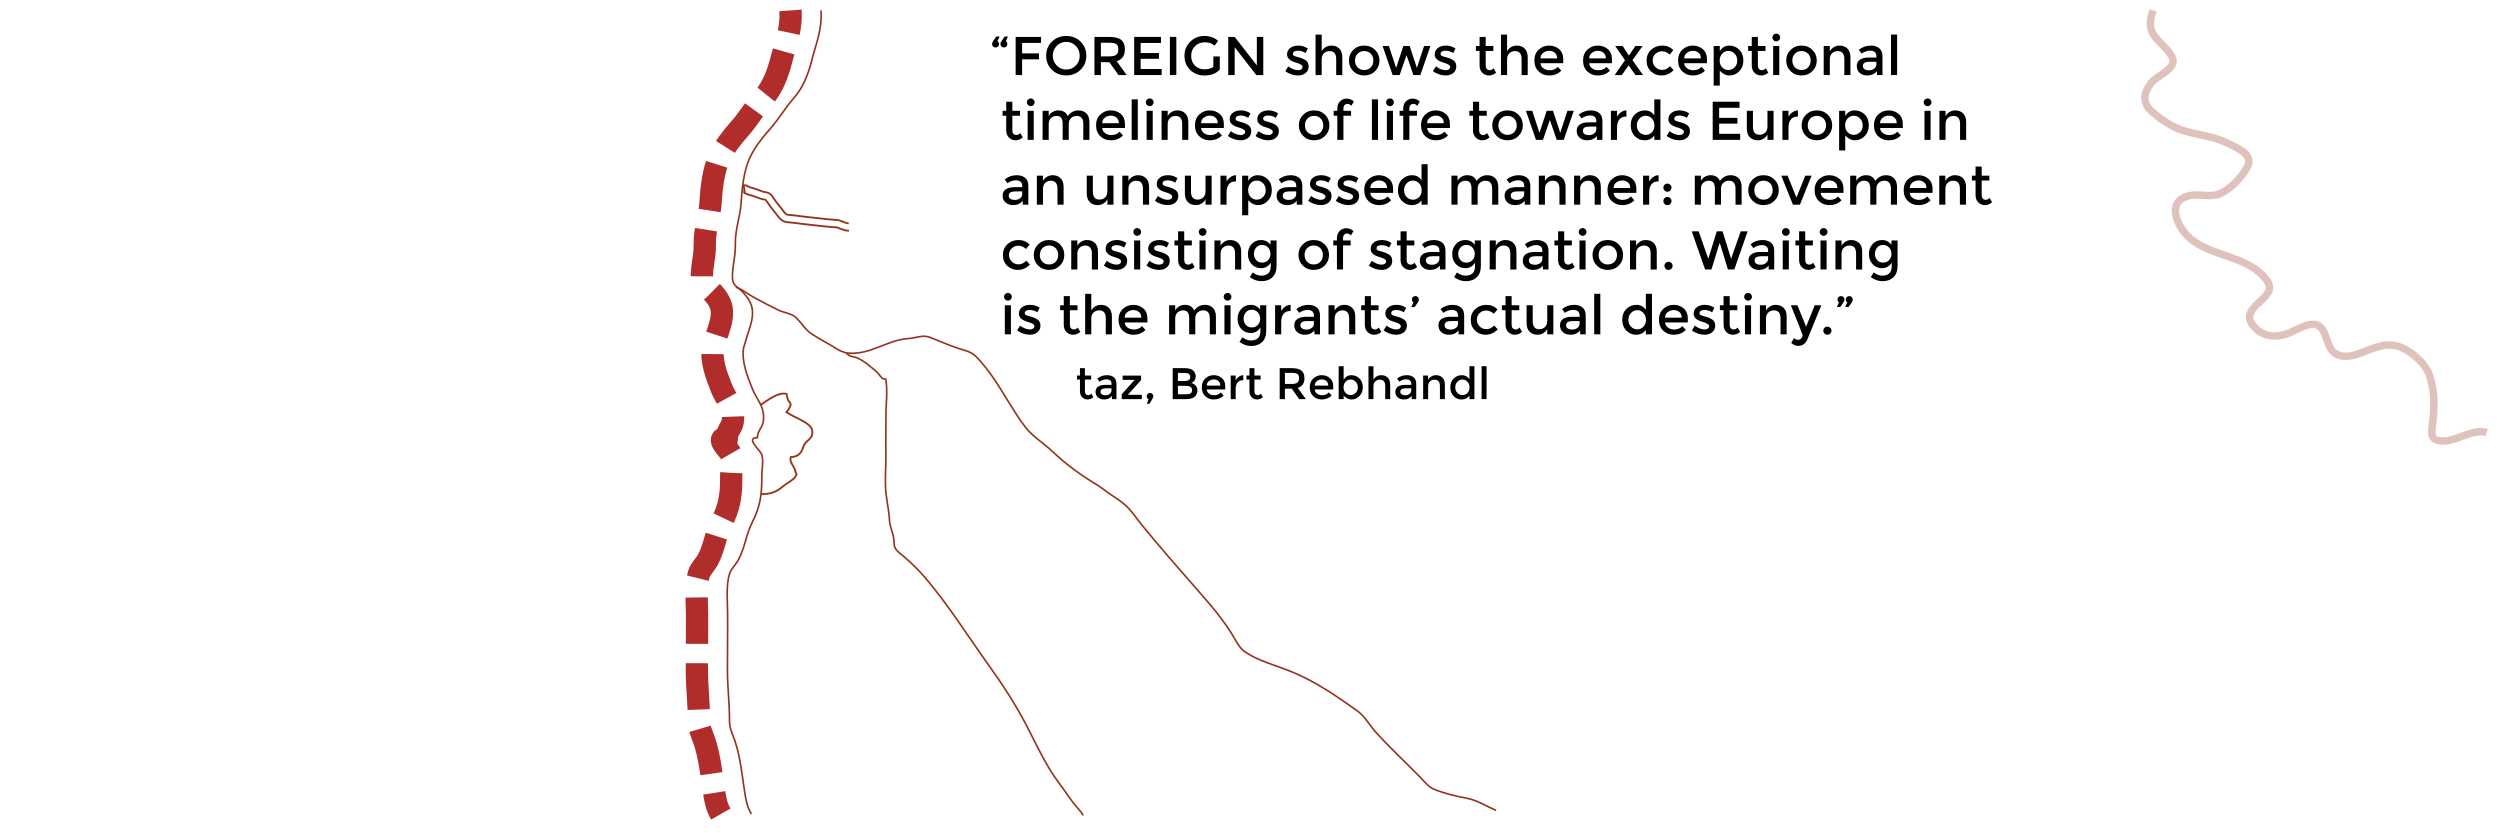 <?xml version="1.0" encoding="utf-8"?>
<!-- Generator: Adobe Illustrator 15.0.0, SVG Export Plug-In . SVG Version: 6.00 Build 0)  -->
<!DOCTYPE svg PUBLIC "-//W3C//DTD SVG 1.1//EN" "http://www.w3.org/Graphics/SVG/1.1/DTD/svg11.dtd">
<svg version="1.1" id="Calque_1" xmlns="http://www.w3.org/2000/svg" xmlns:xlink="http://www.w3.org/1999/xlink" x="0px" y="0px"
	 width="672px" height="224px" viewBox="0 0 672 224" enable-background="new 0 0 672 224" xml:space="preserve">
<rect x="0.001" fill="none" width="671.999" height="224"/>
<path fill="none" stroke="#93341E" stroke-width="0.447" stroke-miterlimit="10" d="M220.692,2.795
	c0.364,5.028-1.339,8.882-2.511,13.511c-0.876,3.463-2.271,7.202-4.725,9.959c-2.375,2.67-4.022,5.638-6.417,8.333
	c-2.231,2.513-4.189,5.05-5.478,7.788c-1.651,3.511-2.112,8.372-2.348,12.09c-0.245,3.849-1.64,7.227-1.549,11.149
	c0.047,2.031-0.271,3.783-0.554,5.735c-0.147,1.018-0.413,3.399-0.067,4.382c0.453,1.287,1.738,1.812,2.648,2.808
	c2.127,2.322,3.096,4.227,2.334,7.794c-0.37,1.734-1.093,3.396-1.53,5.117c-0.151,0.593-0.519,1.558-0.599,1.979
	c-0.646,3.378,0.869,7.396,2.189,10.714c1.487,3.739,3.219,4.604,3.166,8.382c-0.033,2.368-1.473,2.696-1.692,5.123
	c-3.343-0.063,0.839,3.42,1.201,4.538c0.545,1.688-0.023,4.197,0,5.999c0.066,4.704-0.438,8.062-2.554,12.188
	c-1.722,3.364-1.981,7.042-3.857,10.317c-0.677,1.182-1.867,2.278-2.255,3.522c-0.948,3.043-0.556,7.271-0.521,10.481
	c0.054,5.274-0.063,10.556-0.039,15.833c0.02,4.352,0.566,8.544,0.546,12.887c-0.011,2.549,0.707,3.415,1.521,5.902
	c1.411,4.307,1.861,9.029,2.558,13.492c0.379,2.43,0.629,3.923,1.812,5.996"/>
<g>
	<g>
		<path fill="none" stroke="#B12D2C" stroke-width="6" stroke-miterlimit="10" d="M212.475,2.795
			c0.156,2.153-0.068,4.092-0.466,5.967"/>
		<path fill="none" stroke="#B12D2C" stroke-width="6" stroke-miterlimit="10" stroke-dasharray="12.595,5.248" d="M210.645,13.829
			c-0.234,0.808-0.466,1.629-0.681,2.478c-0.876,3.463-2.271,7.202-4.725,9.959c-2.375,2.67-4.022,5.638-6.417,8.333
			c-2.231,2.513-4.189,5.05-5.478,7.788c-1.651,3.511-2.112,8.372-2.348,12.09c-0.245,3.849-1.64,7.227-1.549,11.149
			c0.047,2.031-0.271,3.783-0.554,5.735c-0.147,1.018-0.413,3.399-0.067,4.382c0.453,1.287,1.738,1.812,2.649,2.808
			c2.126,2.322,3.095,4.227,2.334,7.794c-0.37,1.734-1.093,3.396-1.53,5.117c-0.151,0.593-0.519,1.558-0.599,1.979
			c-0.646,3.378,0.869,7.396,2.189,10.714c0.974,2.447,2.051,3.663,2.665,5.27"/>
		<path fill="none" stroke="#B12D2C" stroke-width="6" stroke-miterlimit="10" d="M197.03,111.986
			c0.006,0.176,0.008,0.36,0.005,0.55c-0.033,2.368-1.473,2.696-1.692,5.123c-3.13-0.06,0.336,2.989,1.088,4.297"/>
		<path fill="none" stroke="#B12D2C" stroke-width="6" stroke-miterlimit="10" stroke-dasharray="12.477,5.199" d="
			M196.583,127.103c-0.026,0.383-0.043,0.751-0.039,1.094c0.066,4.704-0.438,8.062-2.554,12.188
			c-1.722,3.364-1.981,7.042-3.857,10.317c-0.677,1.182-1.867,2.278-2.255,3.522c-0.949,3.043-0.556,7.271-0.521,10.481
			c0.054,5.274-0.063,10.556-0.039,15.833c0.02,4.352,0.565,8.544,0.546,12.887c-0.011,2.549,0.707,3.415,1.521,5.902
			c1.173,3.584,1.682,7.455,2.222,11.226"/>
		<path fill="none" stroke="#B12D2C" stroke-width="6" stroke-miterlimit="10" d="M191.989,213.122
			c0.354,2.255,0.632,3.708,1.766,5.694"/>
	</g>
</g>
<path fill="none" stroke="#93341E" stroke-width="0.5" stroke-miterlimit="10" d="M204.484,108.824
	c1.844-1.191,4.622-3.495,6.94-2.956c0.112,0.528,0.196,1.141,0.392,1.64c0.145,0.367,0.694,0.815,0.718,1.163
	c0.038,0.554-0.811,1.714-1.134,2.138c1.619,1.046,3.249,1.652,4.859,2.634c1.452,0.888,2.445,1.718,2,3.565
	c-0.199,0.827-1.444,1.586-1.91,2.235c-0.306,0.428-0.469,1.077-0.692,1.59c-0.646,1.468-1.581,1.956-3.122,2.032
	c-0.396,1.44,0.947,2.352,1.257,3.813c0.187,0.877,0.616,0.461-0.014,1.461c-0.598,0.95-2.171,1.651-3.025,2.367
	c-2.111,1.77-3.41,2.331-6.268,2.313"/>
<path fill="none" stroke="#93341E" stroke-width="0.447" stroke-miterlimit="10" d="M197.818,77.157
	c1.833,0.685,3.354,2.003,5.034,2.903c2.104,1.127,4.353,2.333,6.443,3.324c1.339,0.636,3.378,0.88,4.444,1.798
	c1.732,1.492,2.617,3.451,4.684,4.75c2.141,1.345,4.527,2.596,6.737,3.987c0.839,0.528,1.451,0.616,2.238,0.927
	c0.075,0.029,0.611,0.58,0.78,0.673c0.577,0.318,1.693,0.421,2.359,0.738c1.346,0.641,2.503,1.484,3.633,2.442
	c0.655,0.555,1.326,1.076,1.887,1.68c0.529,0.568,0.913,1.618,2.05,1.531c0.557,3.37-0.007,7,0.033,10.401
	c0.036,3.037-0.074,6.078-0.011,9.114c0.087,4.234-0.487,8.647,0.253,12.847c0.345,1.957,0.599,3.766,0.723,5.737
	c0.098,1.562,0.857,3.001,1.1,4.548c0.15,0.959-0.015,2.063,0.536,2.949c0.554,0.893,1.805,1.705,2.619,2.428
	c1.921,1.707,3.729,3.465,5.343,5.365c6.248,7.358,11.31,15.463,16.832,23.174c3.902,5.449,7.498,10.94,10.507,16.743
	c2.68,5.168,5.122,10.681,8.783,15.479c1.339,1.755,2.5,3.601,3.856,5.342c0.826,1.058,1.839,1.966,2.467,3.12"/>
<path fill="none" stroke="#93341E" stroke-width="0.447" stroke-miterlimit="10" d="M227.398,94.847
	c6.264,0.878,10.856-3.458,16.694-3.829c2.376-0.151,3.823-1.127,5.947-0.313c2.552,0.978,4.984,2.108,7.622,2.953
	c1.918,0.614,3.469,0.911,4.768,2.247c3.76,3.866,6.294,8.305,8.988,12.636c1.332,2.142,2.784,4.507,4.396,6.52
	c1.848,2.305,4.941,4.252,7.164,6.367c3.533,3.365,7.518,6.274,11.924,8.922c1.115,0.67,2.094,1.489,3.176,2.26
	c1.418,1.012,2.984,1.896,4.26,3.028c1.905,1.689,3.212,3.794,4.759,5.688c4.67,5.718,9.563,11.296,14.46,16.894
	c3.73,4.263,7.479,8.523,10.208,13.265c0.854,1.482,1.507,2.81,3.111,3.888c3.454,2.319,8.339,3.562,12.31,5.194
	c6.688,2.752,12.115,6.59,17.684,10.541c1.971,1.398,3.162,3.68,4.668,5.382c3.84,4.334,8.213,8.333,12.295,12.518
	c1.305,1.337,2.146,2.611,4.092,3.343c2.541,0.955,5.32,1.648,8.051,2.158c3.277,0.613,5.279,2.105,8.182,3.324"/>
<g>
	<path fill="none" stroke="#93341E" stroke-width="0.5" stroke-miterlimit="10" d="M228.213,62.01
		c-0.053,0.002-0.106,0.004-0.159,0.004c-0.812,0-1.565-0.299-2.237-0.564c-0.383-0.151-0.744-0.295-1.057-0.359
		c-0.058-0.008-0.136-0.003-0.211-0.001c-0.121,0.003-0.238,0.002-0.338-0.004c-1.096-0.071-2.203-0.195-3.272-0.314l-1.26-0.139
		c-1.949-0.204-4.253-0.455-6.57-0.769c-0.146-0.021-0.328-0.032-0.527-0.047c-0.632-0.047-1.349-0.099-1.905-0.339
		c-0.837-0.359-1.397-1.122-1.851-1.735c-0.13-0.177-0.255-0.349-0.383-0.499c-1.003-1.195-1.836-2.313-2.545-3.421
		c-0.081-0.123-0.234-0.168-0.726-0.256c-0.249-0.044-0.502-0.092-0.753-0.167c-0.414-0.125-0.812-0.282-1.212-0.442
		c-0.421-0.168-0.819-0.326-1.22-0.433l-0.217-0.057c-0.462-0.119-0.94-0.242-1.435-0.499c-0.079-0.041-0.161-0.09-0.242-0.14
		c-0.043-0.027-0.085-0.057-0.131-0.077c0.001,0.002,0.091,0.041,0.226,0.019l-0.302-1.977c0.569-0.088,1.019,0.185,1.255,0.331
		l0.113,0.067c0.294,0.153,0.628,0.239,1.015,0.339l0.23,0.06c0.518,0.138,0.991,0.326,1.449,0.509
		c0.345,0.138,0.688,0.276,1.046,0.384c0.176,0.053,0.354,0.083,0.53,0.114c0.629,0.113,1.492,0.268,2.055,1.146
		c0.662,1.034,1.445,2.085,2.394,3.213c0.152,0.182,0.307,0.388,0.462,0.601c0.324,0.439,0.691,0.938,1.031,1.084
		c0.248,0.106,0.857,0.151,1.261,0.181c0.245,0.019,0.471,0.035,0.65,0.06c2.291,0.311,4.577,0.56,6.51,0.763l1.273,0.139
		c1.048,0.117,2.131,0.239,3.184,0.307c0.054,0.004,0.113,0.001,0.174,0c0.186,0.001,0.415-0.007,0.649,0.042
		c0.481,0.1,0.941,0.282,1.388,0.459c0.576,0.229,1.12,0.448,1.562,0.422"/>
</g>
<path opacity="0.3" fill="none" stroke="#93341E" stroke-width="2" stroke-miterlimit="10" enable-background="new    " d="
	M668.431,116.264c-3.475-1.113-7.592,2.002-11.168,2.236c-4.654,0.309-3.596-2.375-3.258-5.752
	c0.414-4.125,0.335-8.037-0.982-11.967c-0.965-2.876-4.314-5.854-6.979-7.132c-4.422-2.125-7.857-0.039-12.021,1.429
	c-2.334,0.823-5.095,1.271-7.004-0.668c-1.771-1.794-1.65-5.82-3.992-6.959c-2.354-1.143-6.075,1.522-8.242,2.26
	c-2.955,1.003-5.939,0.893-8.33-1.341c-6.314-5.91,6.623-7.877,2.904-12.962c-6.071-8.302-19.599-5.722-23.896-15.772
	c-1.205-2.826-1.129-5.455,2.021-6.727c2.965-1.202,6.146,0.336,9.074-0.782c2.797-1.065,6.814-5.107,7.809-7.984
	c0.961-2.781-3.271-4.49-5.285-5.523c-3.988-2.034-8.154-2.255-12.322-3.56c-2.961-0.926-6.02-3.02-8.334-5.062
	c-2.688-2.372-2.271-5.066-0.146-7.756c1.325-1.676,5.873-3.492,5.841-5.73c-0.037-2.531-4.266-5.269-5.425-7.473
	c-1.125-2.132-0.688-4.045,0.043-6.245"/>
<g>
	<g>
		<path d="M268.121,11.092c0.274,0.176,0.411,0.414,0.411,0.712s-0.088,0.533-0.264,0.704c-0.176,0.171-0.396,0.257-0.66,0.257
			c-0.264,0-0.487-0.083-0.668-0.25c-0.181-0.167-0.271-0.384-0.271-0.653s0.088-0.531,0.264-0.785l0.866-1.247h0.895
			L268.121,11.092z M270.366,11.092c0.274,0.176,0.411,0.414,0.411,0.712s-0.088,0.533-0.264,0.704
			c-0.176,0.171-0.396,0.257-0.66,0.257s-0.487-0.083-0.667-0.25c-0.181-0.167-0.271-0.384-0.271-0.653s0.088-0.531,0.264-0.785
			l0.865-1.247h0.895L270.366,11.092z"/>
		<path d="M274.738,11.533v2.817h4.548v1.599h-4.548v4.225h-1.731V9.919h6.836l-0.015,1.614H274.738z"/>
		<path d="M290.451,18.758c-1.037,1.012-2.318,1.518-3.844,1.518c-1.526,0-2.808-0.506-3.844-1.518
			c-1.037-1.013-1.555-2.274-1.555-3.785c0-1.511,0.519-2.773,1.555-3.785c1.037-1.013,2.318-1.519,3.844-1.519
			c1.525,0,2.807,0.506,3.844,1.519c1.037,1.012,1.555,2.274,1.555,3.785C292.006,16.484,291.487,17.746,290.451,18.758z
			 M289.182,12.339c-0.7-0.724-1.558-1.085-2.575-1.085c-1.018,0-1.876,0.362-2.575,1.085c-0.699,0.724-1.049,1.602-1.049,2.634
			c0,1.032,0.35,1.91,1.049,2.633s1.558,1.085,2.575,1.085c1.017,0,1.875-0.362,2.575-1.085c0.699-0.724,1.049-1.602,1.049-2.633
			C290.23,13.941,289.881,13.063,289.182,12.339z"/>
		<path d="M302.378,13.249c0,1.692-0.738,2.758-2.215,3.198l2.685,3.727h-2.201l-2.45-3.448h-2.274v3.448h-1.731V9.919h3.814
			c1.564,0,2.685,0.264,3.359,0.792S302.378,12.085,302.378,13.249z M300.075,14.702c0.352-0.303,0.528-0.79,0.528-1.46
			s-0.181-1.13-0.543-1.379c-0.362-0.25-1.007-0.374-1.937-0.374h-2.201v3.667h2.157C299.058,15.156,299.723,15.005,300.075,14.702z
			"/>
		<path d="M312.076,9.919v1.628h-5.472v2.714h4.915v1.541h-4.915v2.744h5.648v1.628h-7.379V9.919H312.076z"/>
		<path d="M314.467,9.919h1.731v10.255h-1.731V9.919z"/>
		<path d="M326.145,15.186h1.731v3.506c-0.968,1.066-2.352,1.599-4.152,1.599c-1.516,0-2.785-0.499-3.807-1.496
			c-1.022-0.998-1.533-2.26-1.533-3.785c0-1.526,0.521-2.797,1.562-3.814c1.042-1.017,2.301-1.526,3.778-1.526
			s2.705,0.43,3.683,1.291l-0.924,1.32c-0.401-0.342-0.805-0.58-1.21-0.711c-0.406-0.132-0.878-0.198-1.416-0.198
			c-1.037,0-1.907,0.335-2.612,1.005c-0.704,0.67-1.056,1.55-1.056,2.641c0,1.09,0.342,1.966,1.027,2.626s1.514,0.99,2.487,0.99
			s1.788-0.21,2.443-0.631V15.186z"/>
		<path d="M337.838,9.919h1.73v10.255h-1.877l-5.81-7.482v7.482h-1.731V9.919h1.731l5.957,7.658V9.919z"/>
		<path d="M351.761,17.841c0,0.743-0.27,1.337-0.808,1.782c-0.538,0.445-1.228,0.667-2.068,0.667c-0.567,0-1.156-0.103-1.768-0.308
			c-0.611-0.205-1.151-0.494-1.621-0.865l0.792-1.276c0.909,0.685,1.79,1.027,2.641,1.027c0.372,0,0.665-0.085,0.881-0.257
			c0.215-0.171,0.322-0.389,0.322-0.653c0-0.391-0.519-0.743-1.555-1.056c-0.079-0.029-0.138-0.049-0.177-0.059
			c-1.623-0.44-2.435-1.173-2.435-2.201c0-0.724,0.28-1.303,0.843-1.738c0.562-0.435,1.294-0.653,2.193-0.653
			c0.9,0,1.751,0.264,2.553,0.792l-0.616,1.218c-0.636-0.42-1.325-0.631-2.068-0.631c-0.392,0-0.709,0.071-0.953,0.213
			c-0.245,0.142-0.367,0.354-0.367,0.638c0,0.254,0.127,0.44,0.382,0.558c0.176,0.088,0.423,0.171,0.74,0.25
			c0.318,0.078,0.6,0.156,0.844,0.234c0.244,0.079,0.481,0.167,0.712,0.264c0.229,0.098,0.477,0.235,0.74,0.411
			C351.496,16.55,351.761,17.098,351.761,17.841z"/>
		<path d="M355.267,15.949v4.225h-1.643V9.303h1.643v4.489c0.235-0.479,0.59-0.856,1.064-1.13c0.474-0.273,0.985-0.411,1.533-0.411
			c0.88,0,1.592,0.269,2.134,0.807c0.543,0.538,0.814,1.316,0.814,2.333v4.783h-1.643V15.89c0-1.438-0.597-2.156-1.79-2.156
			c-0.567,0-1.062,0.188-1.482,0.564C355.478,14.675,355.267,15.225,355.267,15.949z"/>
		<path d="M369.63,19.125c-0.782,0.777-1.761,1.166-2.934,1.166c-1.174,0-2.152-0.389-2.935-1.166
			c-0.782-0.778-1.174-1.729-1.174-2.854c0-1.125,0.392-2.076,1.174-2.854c0.782-0.778,1.761-1.167,2.935-1.167
			c1.173,0,2.151,0.389,2.934,1.167c0.782,0.777,1.174,1.729,1.174,2.854C370.804,17.396,370.412,18.347,369.63,19.125z
			 M364.928,18.112c0.465,0.475,1.054,0.712,1.769,0.712c0.714,0,1.303-0.237,1.768-0.712c0.464-0.474,0.696-1.088,0.696-1.841
			c0-0.753-0.232-1.367-0.696-1.841c-0.465-0.475-1.054-0.711-1.768-0.711c-0.715,0-1.304,0.237-1.769,0.711
			s-0.696,1.088-0.696,1.841C364.231,17.024,364.463,17.638,364.928,18.112z"/>
		<path d="M376.218,20.174h-1.878l-2.7-7.805h1.702l1.937,5.898l1.937-5.898h1.702l1.937,5.898l1.937-5.898h1.702l-2.7,7.805h-1.877
			l-1.849-5.34L376.218,20.174z"/>
		<path d="M391.446,17.841c0,0.743-0.27,1.337-0.808,1.782c-0.538,0.445-1.228,0.667-2.068,0.667c-0.567,0-1.156-0.103-1.768-0.308
			c-0.611-0.205-1.151-0.494-1.621-0.865l0.792-1.276c0.909,0.685,1.79,1.027,2.641,1.027c0.372,0,0.665-0.085,0.881-0.257
			c0.215-0.171,0.322-0.389,0.322-0.653c0-0.391-0.519-0.743-1.555-1.056c-0.079-0.029-0.138-0.049-0.177-0.059
			c-1.623-0.44-2.435-1.173-2.435-2.201c0-0.724,0.28-1.303,0.843-1.738c0.562-0.435,1.294-0.653,2.193-0.653
			c0.9,0,1.751,0.264,2.553,0.792l-0.616,1.218c-0.636-0.42-1.325-0.631-2.068-0.631c-0.392,0-0.709,0.071-0.953,0.213
			c-0.245,0.142-0.367,0.354-0.367,0.638c0,0.254,0.127,0.44,0.382,0.558c0.176,0.088,0.423,0.171,0.74,0.25
			c0.318,0.078,0.6,0.156,0.844,0.234c0.244,0.079,0.481,0.167,0.712,0.264c0.229,0.098,0.477,0.235,0.74,0.411
			C391.182,16.55,391.446,17.098,391.446,17.841z"/>
		<path d="M399.354,13.689v3.961c0,0.372,0.098,0.667,0.294,0.888c0.195,0.22,0.469,0.33,0.821,0.33
			c0.352,0,0.689-0.171,1.012-0.514l0.676,1.159c-0.578,0.519-1.216,0.777-1.915,0.777s-1.296-0.242-1.79-0.726
			c-0.494-0.484-0.741-1.137-0.741-1.958v-3.917h-0.982v-1.32h0.982v-2.45h1.644v2.45h2.054v1.32H399.354z"/>
		<path d="M405.104,15.949v4.225h-1.643V9.303h1.643v4.489c0.235-0.479,0.59-0.856,1.064-1.13c0.474-0.273,0.985-0.411,1.533-0.411
			c0.88,0,1.592,0.269,2.134,0.807c0.543,0.538,0.814,1.316,0.814,2.333v4.783h-1.643V15.89c0-1.438-0.597-2.156-1.79-2.156
			c-0.567,0-1.062,0.188-1.482,0.564C405.315,14.675,405.104,15.225,405.104,15.949z"/>
		<path d="M420.201,16.99h-6.117c0.039,0.567,0.298,1.024,0.777,1.372c0.479,0.348,1.027,0.521,1.644,0.521
			c0.978,0,1.721-0.308,2.229-0.924l0.939,1.027c-0.842,0.871-1.938,1.306-3.287,1.306c-1.095,0-2.026-0.364-2.795-1.093
			c-0.768-0.729-1.151-1.707-1.151-2.934s0.392-2.203,1.174-2.927c0.782-0.724,1.704-1.085,2.766-1.085
			c1.061,0,1.963,0.32,2.707,0.961c0.743,0.641,1.114,1.523,1.114,2.648V16.99z M414.084,15.699h4.475
			c0-0.655-0.206-1.159-0.616-1.511c-0.411-0.352-0.917-0.528-1.519-0.528s-1.143,0.184-1.621,0.55
			C414.323,14.577,414.084,15.073,414.084,15.699z"/>
		<path d="M433.287,16.99h-6.117c0.039,0.567,0.298,1.024,0.777,1.372c0.479,0.348,1.027,0.521,1.644,0.521
			c0.978,0,1.721-0.308,2.229-0.924l0.939,1.027c-0.842,0.871-1.938,1.306-3.287,1.306c-1.095,0-2.026-0.364-2.795-1.093
			c-0.768-0.729-1.151-1.707-1.151-2.934s0.392-2.203,1.174-2.927c0.782-0.724,1.704-1.085,2.766-1.085
			c1.061,0,1.963,0.32,2.707,0.961c0.743,0.641,1.114,1.523,1.114,2.648V16.99z M427.17,15.699h4.475
			c0-0.655-0.206-1.159-0.616-1.511c-0.411-0.352-0.917-0.528-1.519-0.528s-1.143,0.184-1.621,0.55
			C427.409,14.577,427.17,15.073,427.17,15.699z"/>
		<path d="M436.178,12.369l1.673,2.567l1.73-2.567h1.951l-2.729,3.814l2.847,3.991h-2.025l-1.863-2.597l-1.819,2.597h-1.922
			l2.773-3.976l-2.626-3.829H436.178z"/>
		<path d="M446.579,20.291c-1.085,0-2.02-0.369-2.802-1.107c-0.782-0.738-1.174-1.704-1.174-2.897s0.408-2.164,1.226-2.913
			c0.816-0.748,1.812-1.122,2.985-1.122s2.166,0.406,2.978,1.218l-0.968,1.188c-0.675-0.587-1.354-0.88-2.039-0.88
			s-1.279,0.227-1.783,0.682c-0.504,0.455-0.755,1.042-0.755,1.76c0,0.719,0.249,1.328,0.748,1.827
			c0.499,0.499,1.112,0.749,1.841,0.749s1.416-0.333,2.062-0.998l0.969,1.057C448.917,19.812,447.821,20.291,446.579,20.291z"/>
		<path d="M458.829,16.99h-6.117c0.039,0.567,0.298,1.024,0.777,1.372c0.479,0.348,1.027,0.521,1.644,0.521
			c0.978,0,1.721-0.308,2.229-0.924l0.939,1.027c-0.842,0.871-1.938,1.306-3.287,1.306c-1.095,0-2.026-0.364-2.795-1.093
			c-0.768-0.729-1.151-1.707-1.151-2.934s0.392-2.203,1.174-2.927c0.782-0.724,1.704-1.085,2.766-1.085
			c1.061,0,1.963,0.32,2.707,0.961c0.743,0.641,1.114,1.523,1.114,2.648V16.99z M452.712,15.699h4.475
			c0-0.655-0.206-1.159-0.616-1.511c-0.411-0.352-0.917-0.528-1.519-0.528s-1.143,0.184-1.621,0.55
			C452.951,14.577,452.712,15.073,452.712,15.699z"/>
		<path d="M464.814,12.251c1.047,0,1.941,0.362,2.686,1.085c0.743,0.724,1.115,1.688,1.115,2.891c0,1.203-0.37,2.181-1.108,2.934
			s-1.599,1.129-2.582,1.129c-0.982,0-1.865-0.43-2.648-1.291v4.02h-1.643V12.369h1.643v1.365
			C462.923,12.746,463.769,12.251,464.814,12.251z M462.247,16.286c0,0.743,0.226,1.352,0.676,1.826
			c0.449,0.475,0.997,0.712,1.643,0.712s1.208-0.235,1.688-0.705c0.479-0.469,0.719-1.078,0.719-1.826
			c0-0.749-0.234-1.369-0.704-1.863c-0.47-0.494-1.032-0.741-1.688-0.741s-1.208,0.248-1.657,0.741
			C462.473,14.924,462.247,15.543,462.247,16.286z"/>
		<path d="M472.518,13.689v3.961c0,0.372,0.098,0.667,0.294,0.888c0.195,0.22,0.469,0.33,0.821,0.33
			c0.352,0,0.689-0.171,1.012-0.514l0.676,1.159c-0.578,0.519-1.216,0.777-1.915,0.777s-1.296-0.242-1.79-0.726
			c-0.494-0.484-0.741-1.137-0.741-1.958v-3.917h-0.982v-1.32h0.982v-2.45h1.644v2.45h2.054v1.32H472.518z"/>
		<path d="M476.729,10.813c-0.205-0.205-0.308-0.45-0.308-0.733s0.103-0.528,0.308-0.733c0.205-0.206,0.45-0.308,0.733-0.308
			c0.284,0,0.528,0.103,0.733,0.308c0.206,0.205,0.309,0.45,0.309,0.733s-0.103,0.528-0.309,0.733
			c-0.205,0.206-0.449,0.308-0.733,0.308C477.179,11.122,476.934,11.019,476.729,10.813z M478.269,20.174h-1.643v-7.805h1.643
			V20.174z"/>
		<path d="M487.174,19.125c-0.782,0.777-1.761,1.166-2.934,1.166c-1.174,0-2.152-0.389-2.935-1.166
			c-0.782-0.778-1.174-1.729-1.174-2.854c0-1.125,0.392-2.076,1.174-2.854c0.782-0.778,1.761-1.167,2.935-1.167
			c1.173,0,2.151,0.389,2.934,1.167c0.782,0.777,1.174,1.729,1.174,2.854C488.348,17.396,487.956,18.347,487.174,19.125z
			 M482.472,18.112c0.465,0.475,1.054,0.712,1.769,0.712c0.714,0,1.303-0.237,1.768-0.712c0.464-0.474,0.696-1.088,0.696-1.841
			c0-0.753-0.232-1.367-0.696-1.841c-0.465-0.475-1.054-0.711-1.768-0.711c-0.715,0-1.304,0.237-1.769,0.711
			s-0.696,1.088-0.696,1.841C481.775,17.024,482.007,17.638,482.472,18.112z"/>
		<path d="M491.854,15.949v4.225h-1.643v-7.805h1.643v1.423c0.265-0.479,0.629-0.856,1.094-1.13
			c0.464-0.273,0.966-0.411,1.504-0.411c0.88,0,1.592,0.269,2.134,0.807c0.543,0.538,0.814,1.316,0.814,2.333v4.783h-1.643V15.89
			c0-1.438-0.597-2.156-1.79-2.156c-0.567,0-1.062,0.188-1.482,0.564C492.064,14.675,491.854,15.225,491.854,15.949z"/>
		<path d="M506.012,20.174h-1.496v-1.042c-0.646,0.772-1.512,1.159-2.598,1.159c-0.812,0-1.484-0.229-2.017-0.689
			c-0.533-0.459-0.8-1.073-0.8-1.841c0-0.768,0.283-1.342,0.851-1.724s1.335-0.572,2.304-0.572h2.127v-0.293
			c0-1.037-0.577-1.555-1.73-1.555c-0.725,0-1.478,0.264-2.26,0.792l-0.733-1.027c0.948-0.753,2.024-1.129,3.228-1.129
			c0.919,0,1.67,0.232,2.252,0.697c0.582,0.465,0.873,1.196,0.873,2.193V20.174z M504.368,17.269v-0.66h-1.849
			c-1.184,0-1.774,0.372-1.774,1.115c0,0.381,0.146,0.673,0.439,0.873c0.294,0.201,0.702,0.301,1.226,0.301
			c0.522,0,0.98-0.147,1.371-0.44C504.173,18.164,504.368,17.768,504.368,17.269z"/>
		<path d="M509.942,20.174H508.3V9.288h1.643V20.174z"/>
		<path d="M272.119,31.111v3.961c0,0.372,0.098,0.667,0.293,0.888s0.47,0.33,0.822,0.33s0.689-0.171,1.012-0.514l0.675,1.159
			c-0.577,0.519-1.215,0.777-1.915,0.777s-1.296-0.242-1.79-0.726c-0.494-0.484-0.741-1.137-0.741-1.958v-3.917h-0.983v-1.32h0.983
			v-2.45h1.643v2.45h2.054v1.32H272.119z"/>
		<path d="M276.33,28.235c-0.206-0.205-0.308-0.45-0.308-0.733s0.103-0.528,0.308-0.733c0.206-0.206,0.45-0.308,0.733-0.308
			s0.528,0.103,0.734,0.308c0.205,0.205,0.308,0.45,0.308,0.733s-0.103,0.528-0.308,0.733c-0.206,0.206-0.45,0.308-0.734,0.308
			S276.535,28.441,276.33,28.235z M277.87,37.596h-1.643v-7.805h1.643V37.596z"/>
		<path d="M281.89,33.371v4.225h-1.643v-7.805h1.643v1.423c0.235-0.479,0.589-0.856,1.063-1.13c0.475-0.273,0.985-0.411,1.533-0.411
			c1.232,0,2.069,0.509,2.509,1.526c0.772-1.017,1.736-1.526,2.89-1.526c0.88,0,1.592,0.269,2.135,0.807
			c0.543,0.538,0.814,1.316,0.814,2.333v4.783h-1.644v-4.284c0-1.438-0.597-2.156-1.79-2.156c-0.558,0-1.044,0.178-1.46,0.535
			c-0.416,0.357-0.633,0.878-0.653,1.562v4.343h-1.643v-4.284c0-0.743-0.132-1.288-0.396-1.636c-0.264-0.347-0.68-0.521-1.247-0.521
			c-0.567,0-1.062,0.188-1.482,0.564C282.1,32.097,281.89,32.646,281.89,33.371z"/>
		<path d="M302.385,34.412h-6.118c0.039,0.567,0.298,1.024,0.778,1.372c0.479,0.348,1.027,0.521,1.643,0.521
			c0.978,0,1.721-0.308,2.23-0.924l0.939,1.027c-0.841,0.871-1.937,1.306-3.286,1.306c-1.096,0-2.027-0.364-2.795-1.093
			c-0.768-0.729-1.152-1.707-1.152-2.934s0.391-2.203,1.174-2.927c0.782-0.724,1.704-1.085,2.766-1.085
			c1.061,0,1.963,0.32,2.707,0.961s1.115,1.523,1.115,2.648V34.412z M296.267,33.121h4.475c0-0.655-0.206-1.159-0.616-1.511
			c-0.411-0.352-0.917-0.528-1.519-0.528s-1.142,0.184-1.621,0.55C296.507,31.999,296.267,32.495,296.267,33.121z"/>
		<path d="M305.833,37.596h-1.643V26.71h1.643V37.596z"/>
		<path d="M308.312,28.235c-0.206-0.205-0.308-0.45-0.308-0.733s0.103-0.528,0.308-0.733c0.206-0.206,0.45-0.308,0.733-0.308
			s0.528,0.103,0.734,0.308c0.205,0.205,0.308,0.45,0.308,0.733s-0.103,0.528-0.308,0.733c-0.206,0.206-0.45,0.308-0.734,0.308
			S308.518,28.441,308.312,28.235z M309.853,37.596h-1.643v-7.805h1.643V37.596z"/>
		<path d="M313.872,33.371v4.225h-1.643v-7.805h1.643v1.423c0.264-0.479,0.628-0.856,1.093-1.13
			c0.465-0.273,0.966-0.411,1.504-0.411c0.88,0,1.592,0.269,2.135,0.807c0.543,0.538,0.814,1.316,0.814,2.333v4.783h-1.644v-4.284
			c0-1.438-0.597-2.156-1.79-2.156c-0.567,0-1.062,0.188-1.482,0.564C314.082,32.097,313.872,32.646,313.872,33.371z"/>
		<path d="M328.969,34.412h-6.118c0.039,0.567,0.298,1.024,0.778,1.372c0.479,0.348,1.027,0.521,1.643,0.521
			c0.978,0,1.721-0.308,2.23-0.924l0.939,1.027c-0.841,0.871-1.937,1.306-3.286,1.306c-1.096,0-2.027-0.364-2.795-1.093
			c-0.768-0.729-1.152-1.707-1.152-2.934s0.391-2.203,1.174-2.927c0.782-0.724,1.704-1.085,2.766-1.085
			c1.061,0,1.963,0.32,2.707,0.961s1.115,1.523,1.115,2.648V34.412z M322.851,33.121h4.475c0-0.655-0.206-1.159-0.616-1.511
			c-0.411-0.352-0.917-0.528-1.519-0.528s-1.142,0.184-1.621,0.55C323.09,31.999,322.851,32.495,322.851,33.121z"/>
		<path d="M336.333,35.263c0,0.743-0.269,1.337-0.807,1.782c-0.538,0.445-1.228,0.667-2.069,0.667c-0.567,0-1.157-0.103-1.768-0.308
			c-0.611-0.205-1.152-0.494-1.621-0.865l0.792-1.276c0.91,0.685,1.79,1.027,2.641,1.027c0.372,0,0.665-0.085,0.88-0.257
			c0.215-0.171,0.323-0.389,0.323-0.653c0-0.391-0.519-0.743-1.555-1.056c-0.078-0.029-0.137-0.049-0.176-0.059
			c-1.624-0.44-2.436-1.173-2.436-2.201c0-0.724,0.281-1.303,0.844-1.738c0.562-0.435,1.293-0.653,2.193-0.653
			c0.899,0,1.75,0.264,2.553,0.792l-0.616,1.218c-0.636-0.42-1.326-0.631-2.069-0.631c-0.391,0-0.709,0.071-0.954,0.213
			c-0.245,0.142-0.367,0.354-0.367,0.638c0,0.254,0.127,0.44,0.381,0.558c0.176,0.088,0.423,0.171,0.741,0.25
			c0.317,0.078,0.599,0.156,0.843,0.234c0.245,0.079,0.482,0.167,0.712,0.264c0.229,0.098,0.477,0.235,0.741,0.411
			C336.07,33.972,336.333,34.52,336.333,35.263z"/>
		<path d="M343.758,35.263c0,0.743-0.27,1.337-0.808,1.782c-0.538,0.445-1.228,0.667-2.068,0.667c-0.567,0-1.156-0.103-1.768-0.308
			c-0.611-0.205-1.151-0.494-1.621-0.865l0.792-1.276c0.909,0.685,1.79,1.027,2.641,1.027c0.372,0,0.665-0.085,0.881-0.257
			c0.215-0.171,0.322-0.389,0.322-0.653c0-0.391-0.519-0.743-1.555-1.056c-0.079-0.029-0.138-0.049-0.177-0.059
			c-1.623-0.44-2.435-1.173-2.435-2.201c0-0.724,0.28-1.303,0.843-1.738c0.562-0.435,1.294-0.653,2.193-0.653
			c0.9,0,1.751,0.264,2.553,0.792l-0.616,1.218c-0.636-0.42-1.325-0.631-2.068-0.631c-0.392,0-0.709,0.071-0.953,0.213
			c-0.245,0.142-0.367,0.354-0.367,0.638c0,0.254,0.127,0.44,0.382,0.558c0.176,0.088,0.423,0.171,0.74,0.25
			c0.318,0.078,0.6,0.156,0.844,0.234c0.244,0.079,0.481,0.167,0.712,0.264c0.229,0.098,0.477,0.235,0.74,0.411
			C343.493,33.972,343.758,34.52,343.758,35.263z"/>
		<path d="M356.169,36.547c-0.782,0.777-1.761,1.166-2.934,1.166c-1.174,0-2.152-0.389-2.935-1.166
			c-0.782-0.778-1.174-1.729-1.174-2.854c0-1.125,0.392-2.076,1.174-2.854c0.782-0.778,1.761-1.167,2.935-1.167
			c1.173,0,2.151,0.389,2.934,1.167c0.782,0.777,1.174,1.729,1.174,2.854C357.343,34.818,356.951,35.769,356.169,36.547z
			 M351.467,35.534c0.465,0.475,1.054,0.712,1.769,0.712c0.714,0,1.303-0.237,1.768-0.712c0.464-0.474,0.696-1.088,0.696-1.841
			c0-0.753-0.232-1.367-0.696-1.841c-0.465-0.475-1.054-0.711-1.768-0.711c-0.715,0-1.304,0.237-1.769,0.711
			s-0.696,1.088-0.696,1.841C350.771,34.446,351.002,35.06,351.467,35.534z"/>
		<path d="M361.113,29.145v0.646h2.054v1.32h-2.054v6.485h-1.644v-6.485h-0.982v-1.32h0.982v-0.602c0-0.821,0.247-1.474,0.741-1.958
			c0.494-0.484,1.091-0.726,1.79-0.726s1.337,0.259,1.915,0.777l-0.676,1.159c-0.322-0.342-0.66-0.514-1.012-0.514
			c-0.353,0-0.626,0.11-0.821,0.33C361.211,28.478,361.113,28.773,361.113,29.145z"/>
		<path d="M370.414,37.596h-1.643V26.71h1.643V37.596z"/>
		<path d="M372.894,28.235c-0.205-0.205-0.308-0.45-0.308-0.733s0.103-0.528,0.308-0.733c0.205-0.206,0.45-0.308,0.733-0.308
			c0.284,0,0.528,0.103,0.733,0.308c0.206,0.205,0.309,0.45,0.309,0.733s-0.103,0.528-0.309,0.733
			c-0.205,0.206-0.449,0.308-0.733,0.308C373.344,28.543,373.099,28.441,372.894,28.235z M374.434,37.596h-1.643v-7.805h1.643
			V37.596z"/>
		<path d="M378.835,29.145v0.646h2.054v1.32h-2.054v6.485h-1.644v-6.485h-0.982v-1.32h0.982v-0.602c0-0.821,0.247-1.474,0.741-1.958
			c0.494-0.484,1.091-0.726,1.79-0.726s1.337,0.259,1.915,0.777l-0.676,1.159c-0.322-0.342-0.66-0.514-1.012-0.514
			c-0.353,0-0.626,0.11-0.821,0.33C378.933,28.478,378.835,28.773,378.835,29.145z"/>
		<path d="M389.735,34.412h-6.117c0.039,0.567,0.298,1.024,0.777,1.372c0.479,0.348,1.027,0.521,1.644,0.521
			c0.978,0,1.721-0.308,2.229-0.924l0.939,1.027c-0.842,0.871-1.938,1.306-3.287,1.306c-1.095,0-2.026-0.364-2.795-1.093
			c-0.768-0.729-1.151-1.707-1.151-2.934s0.392-2.203,1.174-2.927c0.782-0.724,1.704-1.085,2.766-1.085
			c1.061,0,1.963,0.32,2.707,0.961c0.743,0.641,1.114,1.523,1.114,2.648V34.412z M383.618,33.121h4.475
			c0-0.655-0.206-1.159-0.616-1.511c-0.411-0.352-0.917-0.528-1.519-0.528s-1.143,0.184-1.621,0.55
			C383.857,31.999,383.618,32.495,383.618,33.121z"/>
		<path d="M397.584,31.111v3.961c0,0.372,0.098,0.667,0.294,0.888c0.195,0.22,0.469,0.33,0.821,0.33
			c0.352,0,0.689-0.171,1.012-0.514l0.676,1.159c-0.578,0.519-1.216,0.777-1.915,0.777s-1.296-0.242-1.79-0.726
			c-0.494-0.484-0.741-1.137-0.741-1.958v-3.917h-0.982v-1.32h0.982v-2.45h1.644v2.45h2.054v1.32H397.584z"/>
		<path d="M408.162,36.547c-0.782,0.777-1.761,1.166-2.934,1.166c-1.174,0-2.152-0.389-2.935-1.166
			c-0.782-0.778-1.174-1.729-1.174-2.854c0-1.125,0.392-2.076,1.174-2.854c0.782-0.778,1.761-1.167,2.935-1.167
			c1.173,0,2.151,0.389,2.934,1.167c0.782,0.777,1.174,1.729,1.174,2.854C409.336,34.818,408.944,35.769,408.162,36.547z
			 M403.46,35.534c0.465,0.475,1.054,0.712,1.769,0.712c0.714,0,1.303-0.237,1.768-0.712c0.464-0.474,0.696-1.088,0.696-1.841
			c0-0.753-0.232-1.367-0.696-1.841c-0.465-0.475-1.054-0.711-1.768-0.711c-0.715,0-1.304,0.237-1.769,0.711
			s-0.696,1.088-0.696,1.841C402.764,34.446,402.995,35.06,403.46,35.534z"/>
		<path d="M414.75,37.596h-1.878l-2.7-7.805h1.702l1.937,5.898l1.937-5.898h1.702l1.937,5.898l1.937-5.898h1.702l-2.7,7.805h-1.877
			l-1.849-5.34L414.75,37.596z"/>
		<path d="M430.727,37.596h-1.496v-1.042c-0.646,0.772-1.512,1.159-2.598,1.159c-0.812,0-1.484-0.229-2.017-0.689
			c-0.533-0.459-0.8-1.073-0.8-1.841c0-0.768,0.283-1.342,0.851-1.724s1.335-0.572,2.304-0.572h2.127v-0.293
			c0-1.037-0.577-1.555-1.73-1.555c-0.725,0-1.478,0.264-2.26,0.792l-0.733-1.027c0.948-0.753,2.024-1.129,3.228-1.129
			c0.919,0,1.67,0.232,2.252,0.697c0.582,0.465,0.873,1.196,0.873,2.193V37.596z M429.083,34.691v-0.66h-1.849
			c-1.184,0-1.774,0.372-1.774,1.115c0,0.381,0.146,0.673,0.439,0.873c0.294,0.201,0.702,0.301,1.226,0.301
			c0.522,0,0.98-0.147,1.371-0.44C428.888,35.586,429.083,35.189,429.083,34.691z"/>
		<path d="M437.107,31.331c-0.812,0-1.423,0.264-1.834,0.792c-0.41,0.528-0.616,1.237-0.616,2.127v3.345h-1.643v-7.805h1.643v1.57
			c0.265-0.489,0.624-0.89,1.079-1.203c0.454-0.312,0.937-0.474,1.444-0.484l0.015,1.658
			C437.166,31.331,437.137,31.331,437.107,31.331z"/>
		<path d="M439.44,36.598c-0.733-0.743-1.101-1.721-1.101-2.934s0.377-2.181,1.13-2.905c0.753-0.724,1.65-1.085,2.692-1.085
			c1.041,0,1.88,0.44,2.516,1.32V26.71h1.644v10.886h-1.644v-1.174c-0.606,0.861-1.491,1.291-2.655,1.291
			C441.034,37.713,440.174,37.341,439.44,36.598z M439.983,33.73c0,0.748,0.239,1.357,0.719,1.827
			c0.479,0.469,1.041,0.704,1.687,0.704c0.646,0,1.193-0.237,1.644-0.711c0.45-0.475,0.675-1.083,0.675-1.827
			s-0.225-1.365-0.675-1.863c-0.45-0.499-1.003-0.749-1.658-0.749s-1.217,0.25-1.687,0.749
			C440.218,32.358,439.983,32.981,439.983,33.73z"/>
		<path d="M454.259,35.263c0,0.743-0.27,1.337-0.808,1.782c-0.538,0.445-1.228,0.667-2.068,0.667c-0.567,0-1.156-0.103-1.768-0.308
			c-0.611-0.205-1.151-0.494-1.621-0.865l0.792-1.276c0.909,0.685,1.79,1.027,2.641,1.027c0.372,0,0.665-0.085,0.881-0.257
			c0.215-0.171,0.322-0.389,0.322-0.653c0-0.391-0.519-0.743-1.555-1.056c-0.079-0.029-0.138-0.049-0.177-0.059
			c-1.623-0.44-2.435-1.173-2.435-2.201c0-0.724,0.28-1.303,0.843-1.738c0.562-0.435,1.294-0.653,2.193-0.653
			c0.9,0,1.751,0.264,2.553,0.792l-0.616,1.218c-0.636-0.42-1.325-0.631-2.068-0.631c-0.392,0-0.709,0.071-0.953,0.213
			c-0.245,0.142-0.367,0.354-0.367,0.638c0,0.254,0.127,0.44,0.382,0.558c0.176,0.088,0.423,0.171,0.74,0.25
			c0.318,0.078,0.6,0.156,0.844,0.234c0.244,0.079,0.481,0.167,0.712,0.264c0.229,0.098,0.477,0.235,0.74,0.411
			C453.994,33.972,454.259,34.52,454.259,35.263z"/>
		<path d="M467.58,27.341v1.628h-5.473v2.714h4.915v1.541h-4.915v2.744h5.648v1.628h-7.38V27.341H467.58z"/>
		<path d="M475.092,34.016v-4.226h1.643v7.805h-1.643v-1.423c-0.265,0.479-0.629,0.856-1.094,1.13
			c-0.465,0.274-0.966,0.411-1.504,0.411c-0.88,0-1.592-0.269-2.134-0.807c-0.543-0.538-0.814-1.315-0.814-2.333v-4.783h1.643v4.284
			c0,1.438,0.597,2.157,1.79,2.157c0.567,0,1.062-0.188,1.482-0.565C474.881,35.29,475.092,34.74,475.092,34.016z"/>
		<path d="M483.204,31.331c-0.812,0-1.423,0.264-1.834,0.792c-0.41,0.528-0.616,1.237-0.616,2.127v3.345h-1.643v-7.805h1.643v1.57
			c0.265-0.489,0.624-0.89,1.079-1.203c0.454-0.312,0.937-0.474,1.444-0.484l0.015,1.658
			C483.263,31.331,483.233,31.331,483.204,31.331z"/>
		<path d="M491.317,36.547c-0.782,0.777-1.761,1.166-2.934,1.166c-1.174,0-2.152-0.389-2.935-1.166
			c-0.782-0.778-1.174-1.729-1.174-2.854c0-1.125,0.392-2.076,1.174-2.854c0.782-0.778,1.761-1.167,2.935-1.167
			c1.173,0,2.151,0.389,2.934,1.167c0.782,0.777,1.174,1.729,1.174,2.854C492.491,34.818,492.1,35.769,491.317,36.547z
			 M486.615,35.534c0.465,0.475,1.054,0.712,1.769,0.712c0.714,0,1.303-0.237,1.768-0.712c0.464-0.474,0.696-1.088,0.696-1.841
			c0-0.753-0.232-1.367-0.696-1.841c-0.465-0.475-1.054-0.711-1.768-0.711c-0.715,0-1.304,0.237-1.769,0.711
			s-0.696,1.088-0.696,1.841C485.919,34.446,486.15,35.06,486.615,35.534z"/>
		<path d="M498.535,29.673c1.047,0,1.941,0.362,2.686,1.085c0.743,0.724,1.115,1.688,1.115,2.891c0,1.203-0.37,2.181-1.108,2.934
			s-1.599,1.129-2.582,1.129c-0.982,0-1.865-0.43-2.648-1.291v4.02h-1.643V29.791h1.643v1.365
			C496.644,30.167,497.489,29.673,498.535,29.673z M495.968,33.708c0,0.743,0.226,1.352,0.676,1.826
			c0.449,0.475,0.997,0.712,1.643,0.712s1.208-0.235,1.688-0.705c0.479-0.469,0.719-1.078,0.719-1.826
			c0-0.749-0.234-1.369-0.704-1.863c-0.47-0.494-1.032-0.741-1.688-0.741s-1.208,0.248-1.657,0.741
			C496.193,32.346,495.968,32.965,495.968,33.708z"/>
		<path d="M511.476,34.412h-6.117c0.039,0.567,0.298,1.024,0.777,1.372c0.479,0.348,1.027,0.521,1.644,0.521
			c0.978,0,1.721-0.308,2.229-0.924l0.939,1.027c-0.842,0.871-1.938,1.306-3.287,1.306c-1.095,0-2.026-0.364-2.795-1.093
			c-0.768-0.729-1.151-1.707-1.151-2.934s0.392-2.203,1.174-2.927c0.782-0.724,1.704-1.085,2.766-1.085
			c1.061,0,1.963,0.32,2.707,0.961c0.743,0.641,1.114,1.523,1.114,2.648V34.412z M505.358,33.121h4.475
			c0-0.655-0.206-1.159-0.616-1.511c-0.411-0.352-0.917-0.528-1.519-0.528s-1.143,0.184-1.621,0.55
			C505.598,31.999,505.358,32.495,505.358,33.121z"/>
		<path d="M517.402,28.235c-0.205-0.205-0.308-0.45-0.308-0.733s0.103-0.528,0.308-0.733c0.205-0.206,0.45-0.308,0.733-0.308
			c0.284,0,0.528,0.103,0.733,0.308c0.206,0.205,0.309,0.45,0.309,0.733s-0.103,0.528-0.309,0.733
			c-0.205,0.206-0.449,0.308-0.733,0.308C517.853,28.543,517.607,28.441,517.402,28.235z M518.942,37.596H517.3v-7.805h1.643V37.596
			z"/>
		<path d="M522.962,33.371v4.225h-1.643v-7.805h1.643v1.423c0.265-0.479,0.629-0.856,1.094-1.13
			c0.464-0.273,0.966-0.411,1.504-0.411c0.88,0,1.592,0.269,2.134,0.807c0.543,0.538,0.814,1.316,0.814,2.333v4.783h-1.643v-4.284
			c0-1.438-0.597-2.156-1.79-2.156c-0.567,0-1.062,0.188-1.482,0.564C523.173,32.097,522.962,32.646,522.962,33.371z"/>
		<path d="M276.418,55.018h-1.497v-1.042c-0.646,0.772-1.511,1.159-2.597,1.159c-0.812,0-1.484-0.229-2.018-0.689
			c-0.533-0.459-0.799-1.073-0.799-1.841c0-0.768,0.284-1.342,0.851-1.724c0.567-0.381,1.335-0.572,2.303-0.572h2.127v-0.293
			c0-1.037-0.578-1.555-1.731-1.555c-0.724,0-1.477,0.264-2.259,0.792l-0.733-1.027c0.948-0.753,2.024-1.129,3.228-1.129
			c0.919,0,1.67,0.232,2.252,0.697c0.582,0.465,0.873,1.196,0.873,2.193V55.018z M274.775,52.113v-0.66h-1.849
			c-1.184,0-1.775,0.372-1.775,1.115c0,0.381,0.147,0.673,0.44,0.873c0.293,0.201,0.702,0.301,1.225,0.301
			c0.523,0,0.98-0.147,1.372-0.44C274.579,53.008,274.775,52.611,274.775,52.113z"/>
		<path d="M280.35,50.792v4.225h-1.643v-7.805h1.643v1.423c0.264-0.479,0.628-0.856,1.093-1.13c0.465-0.273,0.966-0.411,1.504-0.411
			c0.88,0,1.592,0.269,2.135,0.807c0.543,0.538,0.814,1.316,0.814,2.333v4.783h-1.644v-4.284c0-1.438-0.597-2.156-1.79-2.156
			c-0.567,0-1.062,0.188-1.482,0.564C280.56,49.519,280.35,50.068,280.35,50.792z"/>
		<path d="M297.661,51.438v-4.226h1.643v7.805h-1.643v-1.423c-0.264,0.479-0.628,0.856-1.093,1.13
			c-0.465,0.274-0.966,0.411-1.504,0.411c-0.88,0-1.592-0.269-2.135-0.807s-0.814-1.315-0.814-2.333v-4.783h1.644v4.284
			c0,1.438,0.596,2.157,1.79,2.157c0.567,0,1.062-0.188,1.482-0.565S297.661,52.162,297.661,51.438z"/>
		<path d="M303.324,50.792v4.225h-1.643v-7.805h1.643v1.423c0.264-0.479,0.628-0.856,1.093-1.13
			c0.465-0.273,0.966-0.411,1.504-0.411c0.88,0,1.592,0.269,2.135,0.807c0.543,0.538,0.814,1.316,0.814,2.333v4.783h-1.644v-4.284
			c0-1.438-0.597-2.156-1.79-2.156c-0.567,0-1.062,0.188-1.482,0.564C303.534,49.519,303.324,50.068,303.324,50.792z"/>
		<path d="M316.719,52.685c0,0.743-0.269,1.337-0.807,1.782c-0.538,0.445-1.228,0.667-2.069,0.667c-0.567,0-1.157-0.103-1.768-0.308
			c-0.611-0.205-1.152-0.494-1.621-0.865l0.792-1.276c0.91,0.685,1.79,1.027,2.641,1.027c0.372,0,0.665-0.085,0.88-0.257
			c0.215-0.171,0.323-0.389,0.323-0.653c0-0.391-0.519-0.743-1.555-1.056c-0.078-0.029-0.137-0.049-0.176-0.059
			c-1.624-0.44-2.436-1.173-2.436-2.201c0-0.724,0.281-1.303,0.844-1.738c0.562-0.435,1.293-0.653,2.193-0.653
			c0.899,0,1.75,0.264,2.553,0.792l-0.616,1.218c-0.636-0.42-1.326-0.631-2.069-0.631c-0.391,0-0.709,0.071-0.954,0.213
			c-0.245,0.142-0.367,0.354-0.367,0.638c0,0.254,0.127,0.44,0.381,0.558c0.176,0.088,0.423,0.171,0.741,0.25
			c0.317,0.078,0.599,0.156,0.843,0.234c0.245,0.079,0.482,0.167,0.712,0.264c0.229,0.098,0.477,0.235,0.741,0.411
			C316.455,51.394,316.719,51.942,316.719,52.685z"/>
		<path d="M324.04,51.438v-4.226h1.643v7.805h-1.643v-1.423c-0.264,0.479-0.628,0.856-1.093,1.13
			c-0.465,0.274-0.966,0.411-1.504,0.411c-0.88,0-1.592-0.269-2.135-0.807s-0.814-1.315-0.814-2.333v-4.783h1.644v4.284
			c0,1.438,0.596,2.157,1.79,2.157c0.567,0,1.062-0.188,1.482-0.565S324.04,52.162,324.04,51.438z"/>
		<path d="M332.153,48.753c-0.812,0-1.423,0.264-1.834,0.792c-0.411,0.528-0.616,1.237-0.616,2.127v3.345h-1.643v-7.805h1.643v1.57
			c0.264-0.489,0.624-0.89,1.078-1.203c0.455-0.312,0.937-0.474,1.445-0.484l0.015,1.658
			C332.211,48.753,332.182,48.753,332.153,48.753z"/>
		<path d="M338.064,47.095c1.047,0,1.941,0.362,2.686,1.085c0.743,0.724,1.115,1.688,1.115,2.891c0,1.203-0.37,2.181-1.108,2.934
			s-1.599,1.129-2.582,1.129c-0.982,0-1.866-0.43-2.648-1.291v4.02h-1.643V47.212h1.643v1.365
			C336.172,47.589,337.019,47.095,338.064,47.095z M335.498,51.13c0,0.743,0.225,1.352,0.675,1.826
			c0.45,0.475,0.998,0.712,1.643,0.712s1.208-0.235,1.688-0.705c0.479-0.469,0.719-1.078,0.719-1.826
			c0-0.749-0.234-1.369-0.704-1.863c-0.47-0.494-1.032-0.741-1.688-0.741s-1.208,0.248-1.658,0.741
			C335.722,49.768,335.498,50.387,335.498,51.13z"/>
		<path d="M350.066,55.018h-1.496v-1.042c-0.646,0.772-1.512,1.159-2.598,1.159c-0.812,0-1.484-0.229-2.017-0.689
			c-0.533-0.459-0.8-1.073-0.8-1.841c0-0.768,0.283-1.342,0.851-1.724s1.335-0.572,2.304-0.572h2.127v-0.293
			c0-1.037-0.577-1.555-1.73-1.555c-0.725,0-1.478,0.264-2.26,0.792l-0.733-1.027c0.948-0.753,2.024-1.129,3.228-1.129
			c0.919,0,1.67,0.232,2.252,0.697c0.582,0.465,0.873,1.196,0.873,2.193V55.018z M348.423,52.113v-0.66h-1.849
			c-1.184,0-1.774,0.372-1.774,1.115c0,0.381,0.146,0.673,0.439,0.873c0.294,0.201,0.702,0.301,1.226,0.301
			c0.522,0,0.98-0.147,1.371-0.44C348.228,53.008,348.423,52.611,348.423,52.113z"/>
		<path d="M357.915,52.685c0,0.743-0.27,1.337-0.808,1.782c-0.538,0.445-1.228,0.667-2.068,0.667c-0.567,0-1.156-0.103-1.768-0.308
			c-0.611-0.205-1.151-0.494-1.621-0.865l0.792-1.276c0.909,0.685,1.79,1.027,2.641,1.027c0.372,0,0.665-0.085,0.881-0.257
			c0.215-0.171,0.322-0.389,0.322-0.653c0-0.391-0.519-0.743-1.555-1.056c-0.079-0.029-0.138-0.049-0.177-0.059
			c-1.623-0.44-2.435-1.173-2.435-2.201c0-0.724,0.28-1.303,0.843-1.738c0.562-0.435,1.294-0.653,2.193-0.653
			c0.9,0,1.751,0.264,2.553,0.792l-0.616,1.218c-0.636-0.42-1.325-0.631-2.068-0.631c-0.392,0-0.709,0.071-0.953,0.213
			c-0.245,0.142-0.367,0.354-0.367,0.638c0,0.254,0.127,0.44,0.382,0.558c0.176,0.088,0.423,0.171,0.74,0.25
			c0.318,0.078,0.6,0.156,0.844,0.234c0.244,0.079,0.481,0.167,0.712,0.264c0.229,0.098,0.477,0.235,0.74,0.411
			C357.65,51.394,357.915,51.942,357.915,52.685z"/>
		<path d="M365.339,52.685c0,0.743-0.27,1.337-0.808,1.782c-0.538,0.445-1.228,0.667-2.068,0.667c-0.567,0-1.156-0.103-1.768-0.308
			c-0.611-0.205-1.151-0.494-1.621-0.865l0.792-1.276c0.909,0.685,1.79,1.027,2.641,1.027c0.372,0,0.665-0.085,0.881-0.257
			c0.215-0.171,0.322-0.389,0.322-0.653c0-0.391-0.519-0.743-1.555-1.056c-0.079-0.029-0.138-0.049-0.177-0.059
			c-1.623-0.44-2.435-1.173-2.435-2.201c0-0.724,0.28-1.303,0.843-1.738c0.562-0.435,1.294-0.653,2.193-0.653
			c0.9,0,1.751,0.264,2.553,0.792l-0.616,1.218c-0.636-0.42-1.325-0.631-2.068-0.631c-0.392,0-0.709,0.071-0.953,0.213
			c-0.245,0.142-0.367,0.354-0.367,0.638c0,0.254,0.127,0.44,0.382,0.558c0.176,0.088,0.423,0.171,0.74,0.25
			c0.318,0.078,0.6,0.156,0.844,0.234c0.244,0.079,0.481,0.167,0.712,0.264c0.229,0.098,0.477,0.235,0.74,0.411
			C365.074,51.394,365.339,51.942,365.339,52.685z"/>
		<path d="M374.464,51.834h-6.117c0.039,0.567,0.298,1.024,0.777,1.372c0.479,0.348,1.027,0.521,1.644,0.521
			c0.978,0,1.721-0.308,2.229-0.924l0.939,1.027c-0.842,0.871-1.938,1.306-3.287,1.306c-1.095,0-2.026-0.364-2.795-1.093
			c-0.768-0.729-1.151-1.707-1.151-2.934s0.392-2.203,1.174-2.927c0.782-0.724,1.704-1.085,2.766-1.085
			c1.061,0,1.963,0.32,2.707,0.961c0.743,0.641,1.114,1.523,1.114,2.648V51.834z M368.347,50.543h4.475
			c0-0.655-0.206-1.159-0.616-1.511c-0.411-0.352-0.917-0.528-1.519-0.528s-1.143,0.184-1.621,0.55
			C368.586,49.42,368.347,49.917,368.347,50.543z"/>
		<path d="M376.87,54.02c-0.733-0.743-1.101-1.721-1.101-2.934s0.377-2.181,1.13-2.905c0.753-0.724,1.65-1.085,2.692-1.085
			c1.041,0,1.88,0.44,2.516,1.32v-4.284h1.644v10.886h-1.644v-1.174c-0.606,0.861-1.491,1.291-2.655,1.291
			C378.464,55.135,377.604,54.763,376.87,54.02z M377.413,51.152c0,0.748,0.239,1.357,0.719,1.827
			c0.479,0.469,1.041,0.704,1.687,0.704c0.646,0,1.193-0.237,1.644-0.711c0.45-0.475,0.675-1.083,0.675-1.827
			s-0.225-1.365-0.675-1.863c-0.45-0.499-1.003-0.749-1.658-0.749s-1.217,0.25-1.687,0.749
			C377.647,49.78,377.413,50.403,377.413,51.152z"/>
		<path d="M391.79,50.792v4.225h-1.643v-7.805h1.643v1.423c0.235-0.479,0.59-0.856,1.064-1.13c0.474-0.273,0.985-0.411,1.533-0.411
			c1.232,0,2.068,0.509,2.509,1.526c0.772-1.017,1.735-1.526,2.89-1.526c0.881,0,1.592,0.269,2.135,0.807
			c0.543,0.538,0.814,1.316,0.814,2.333v4.783h-1.644v-4.284c0-1.438-0.597-2.156-1.79-2.156c-0.558,0-1.044,0.178-1.459,0.535
			c-0.416,0.357-0.634,0.878-0.653,1.562v4.343h-1.644v-4.284c0-0.743-0.132-1.288-0.396-1.636c-0.265-0.347-0.68-0.521-1.247-0.521
			s-1.062,0.188-1.482,0.564C392.001,49.519,391.79,50.068,391.79,50.792z"/>
		<path d="M411.347,55.018h-1.496v-1.042c-0.646,0.772-1.512,1.159-2.598,1.159c-0.812,0-1.484-0.229-2.017-0.689
			c-0.533-0.459-0.8-1.073-0.8-1.841c0-0.768,0.283-1.342,0.851-1.724s1.335-0.572,2.304-0.572h2.127v-0.293
			c0-1.037-0.577-1.555-1.73-1.555c-0.725,0-1.478,0.264-2.26,0.792l-0.733-1.027c0.948-0.753,2.024-1.129,3.228-1.129
			c0.919,0,1.67,0.232,2.252,0.697c0.582,0.465,0.873,1.196,0.873,2.193V55.018z M409.703,52.113v-0.66h-1.849
			c-1.184,0-1.774,0.372-1.774,1.115c0,0.381,0.146,0.673,0.439,0.873c0.294,0.201,0.702,0.301,1.226,0.301
			c0.522,0,0.98-0.147,1.371-0.44C409.508,53.008,409.703,52.611,409.703,52.113z"/>
		<path d="M415.277,50.792v4.225h-1.643v-7.805h1.643v1.423c0.265-0.479,0.629-0.856,1.094-1.13
			c0.464-0.273,0.966-0.411,1.504-0.411c0.88,0,1.592,0.269,2.134,0.807c0.543,0.538,0.814,1.316,0.814,2.333v4.783h-1.643v-4.284
			c0-1.438-0.597-2.156-1.79-2.156c-0.567,0-1.062,0.188-1.482,0.564C415.488,49.519,415.277,50.068,415.277,50.792z"/>
		<path d="M424.755,50.792v4.225h-1.643v-7.805h1.643v1.423c0.265-0.479,0.629-0.856,1.094-1.13
			c0.464-0.273,0.966-0.411,1.504-0.411c0.88,0,1.592,0.269,2.134,0.807c0.543,0.538,0.814,1.316,0.814,2.333v4.783h-1.643v-4.284
			c0-1.438-0.597-2.156-1.79-2.156c-0.567,0-1.062,0.188-1.482,0.564C424.966,49.519,424.755,50.068,424.755,50.792z"/>
		<path d="M439.852,51.834h-6.117c0.039,0.567,0.298,1.024,0.777,1.372c0.479,0.348,1.027,0.521,1.644,0.521
			c0.978,0,1.721-0.308,2.229-0.924l0.939,1.027c-0.842,0.871-1.938,1.306-3.287,1.306c-1.095,0-2.026-0.364-2.795-1.093
			c-0.768-0.729-1.151-1.707-1.151-2.934s0.392-2.203,1.174-2.927c0.782-0.724,1.704-1.085,2.766-1.085
			c1.061,0,1.963,0.32,2.707,0.961c0.743,0.641,1.114,1.523,1.114,2.648V51.834z M433.734,50.543h4.475
			c0-0.655-0.206-1.159-0.616-1.511c-0.411-0.352-0.917-0.528-1.519-0.528s-1.143,0.184-1.621,0.55
			C433.974,49.42,433.734,49.917,433.734,50.543z"/>
		<path d="M445.749,48.753c-0.812,0-1.423,0.264-1.834,0.792c-0.41,0.528-0.616,1.237-0.616,2.127v3.345h-1.643v-7.805h1.643v1.57
			c0.265-0.489,0.624-0.89,1.079-1.203c0.454-0.312,0.937-0.474,1.444-0.484l0.015,1.658
			C445.808,48.753,445.778,48.753,445.749,48.753z"/>
		<path d="M447.43,51.218c-0.211-0.215-0.315-0.474-0.315-0.777s0.104-0.56,0.315-0.771c0.21-0.21,0.467-0.315,0.77-0.315
			c0.304,0,0.562,0.105,0.778,0.315c0.215,0.21,0.322,0.467,0.322,0.771s-0.107,0.562-0.322,0.777
			c-0.216,0.215-0.475,0.323-0.778,0.323C447.896,51.541,447.64,51.433,447.43,51.218z M447.43,54.812
			c-0.211-0.215-0.315-0.474-0.315-0.777s0.104-0.56,0.315-0.771c0.21-0.21,0.467-0.315,0.77-0.315c0.304,0,0.562,0.105,0.778,0.315
			c0.215,0.21,0.322,0.467,0.322,0.771s-0.107,0.562-0.322,0.777c-0.216,0.215-0.475,0.323-0.778,0.323
			C447.896,55.135,447.64,55.027,447.43,54.812z"/>
		<path d="M457.207,50.792v4.225h-1.643v-7.805h1.643v1.423c0.235-0.479,0.59-0.856,1.064-1.13c0.474-0.273,0.985-0.411,1.533-0.411
			c1.232,0,2.068,0.509,2.509,1.526c0.772-1.017,1.735-1.526,2.89-1.526c0.881,0,1.592,0.269,2.135,0.807
			c0.543,0.538,0.814,1.316,0.814,2.333v4.783h-1.644v-4.284c0-1.438-0.597-2.156-1.79-2.156c-0.558,0-1.044,0.178-1.459,0.535
			c-0.416,0.357-0.634,0.878-0.653,1.562v4.343h-1.644v-4.284c0-0.743-0.132-1.288-0.396-1.636c-0.265-0.347-0.68-0.521-1.247-0.521
			s-1.062,0.188-1.482,0.564C457.418,49.519,457.207,50.068,457.207,50.792z"/>
		<path d="M476.969,53.969c-0.782,0.777-1.761,1.166-2.934,1.166c-1.174,0-2.152-0.389-2.935-1.166
			c-0.782-0.778-1.174-1.729-1.174-2.854c0-1.125,0.392-2.076,1.174-2.854c0.782-0.778,1.761-1.167,2.935-1.167
			c1.173,0,2.151,0.389,2.934,1.167c0.782,0.777,1.174,1.729,1.174,2.854C478.143,52.24,477.751,53.191,476.969,53.969z
			 M472.267,52.956c0.465,0.475,1.054,0.712,1.769,0.712c0.714,0,1.303-0.237,1.768-0.712c0.464-0.474,0.696-1.088,0.696-1.841
			c0-0.753-0.232-1.367-0.696-1.841c-0.465-0.475-1.054-0.711-1.768-0.711c-0.715,0-1.304,0.237-1.769,0.711
			s-0.696,1.088-0.696,1.841C471.57,51.868,471.802,52.482,472.267,52.956z"/>
		<path d="M481.942,55.018l-3.14-7.805h1.702l2.377,5.898l2.376-5.898h1.702l-3.14,7.805H481.942z"/>
		<path d="M495.527,51.834h-6.117c0.039,0.567,0.298,1.024,0.777,1.372c0.479,0.348,1.027,0.521,1.644,0.521
			c0.978,0,1.721-0.308,2.229-0.924L495,53.829c-0.842,0.871-1.938,1.306-3.287,1.306c-1.095,0-2.026-0.364-2.795-1.093
			c-0.768-0.729-1.151-1.707-1.151-2.934s0.392-2.203,1.174-2.927c0.782-0.724,1.704-1.085,2.766-1.085
			c1.061,0,1.963,0.32,2.707,0.961c0.743,0.641,1.114,1.523,1.114,2.648V51.834z M489.41,50.543h4.475
			c0-0.655-0.206-1.159-0.616-1.511c-0.411-0.352-0.917-0.528-1.519-0.528s-1.143,0.184-1.621,0.55
			C489.649,49.42,489.41,49.917,489.41,50.543z"/>
		<path d="M498.975,50.792v4.225h-1.643v-7.805h1.643v1.423c0.235-0.479,0.59-0.856,1.064-1.13c0.474-0.273,0.985-0.411,1.533-0.411
			c1.232,0,2.068,0.509,2.509,1.526c0.772-1.017,1.735-1.526,2.89-1.526c0.881,0,1.592,0.269,2.135,0.807
			c0.543,0.538,0.814,1.316,0.814,2.333v4.783h-1.644v-4.284c0-1.438-0.597-2.156-1.79-2.156c-0.558,0-1.044,0.178-1.459,0.535
			c-0.416,0.357-0.634,0.878-0.653,1.562v4.343h-1.644v-4.284c0-0.743-0.132-1.288-0.396-1.636c-0.265-0.347-0.68-0.521-1.247-0.521
			s-1.062,0.188-1.482,0.564C499.186,49.519,498.975,50.068,498.975,50.792z"/>
		<path d="M519.47,51.834h-6.117c0.039,0.567,0.298,1.024,0.777,1.372c0.479,0.348,1.027,0.521,1.644,0.521
			c0.978,0,1.721-0.308,2.229-0.924l0.939,1.027c-0.842,0.871-1.938,1.306-3.287,1.306c-1.095,0-2.026-0.364-2.795-1.093
			c-0.768-0.729-1.151-1.707-1.151-2.934s0.392-2.203,1.174-2.927c0.782-0.724,1.704-1.085,2.766-1.085
			c1.061,0,1.963,0.32,2.707,0.961c0.743,0.641,1.114,1.523,1.114,2.648V51.834z M513.353,50.543h4.475
			c0-0.655-0.206-1.159-0.616-1.511c-0.411-0.352-0.917-0.528-1.519-0.528s-1.143,0.184-1.621,0.55
			C513.592,49.42,513.353,49.917,513.353,50.543z"/>
		<path d="M522.917,50.792v4.225h-1.643v-7.805h1.643v1.423c0.265-0.479,0.629-0.856,1.094-1.13
			c0.464-0.273,0.966-0.411,1.504-0.411c0.88,0,1.592,0.269,2.134,0.807c0.543,0.538,0.814,1.316,0.814,2.333v4.783h-1.643v-4.284
			c0-1.438-0.597-2.156-1.79-2.156c-0.567,0-1.062,0.188-1.482,0.564C523.128,49.519,522.917,50.068,522.917,50.792z"/>
		<path d="M532.674,48.533v3.961c0,0.372,0.098,0.667,0.294,0.888c0.195,0.22,0.469,0.33,0.821,0.33
			c0.352,0,0.689-0.171,1.012-0.514l0.676,1.159c-0.578,0.519-1.216,0.777-1.915,0.777s-1.296-0.242-1.79-0.726
			c-0.494-0.484-0.741-1.137-0.741-1.958v-3.917h-0.982v-1.32h0.982v-2.45h1.644v2.45h2.054v1.32H532.674z"/>
		<path d="M273.557,72.557c-1.086,0-2.02-0.369-2.802-1.107c-0.783-0.738-1.174-1.704-1.174-2.897s0.408-2.164,1.225-2.913
			c0.816-0.748,1.812-1.122,2.985-1.122c1.174,0,2.167,0.406,2.979,1.218l-0.968,1.188c-0.675-0.587-1.355-0.88-2.04-0.88
			s-1.279,0.227-1.782,0.682c-0.504,0.455-0.756,1.042-0.756,1.76c0,0.719,0.25,1.328,0.749,1.827
			c0.499,0.499,1.112,0.749,1.841,0.749c0.729,0,1.416-0.333,2.061-0.998l0.968,1.057C275.895,72.078,274.799,72.557,273.557,72.557
			z"/>
		<path d="M284.912,71.391c-0.782,0.777-1.76,1.166-2.934,1.166s-2.152-0.389-2.934-1.166c-0.783-0.778-1.174-1.729-1.174-2.854
			c0-1.125,0.391-2.076,1.174-2.854c0.782-0.778,1.76-1.167,2.934-1.167s2.152,0.389,2.934,1.167
			c0.783,0.777,1.174,1.729,1.174,2.854C286.086,69.662,285.695,70.613,284.912,71.391z M280.21,70.378
			c0.464,0.475,1.054,0.712,1.768,0.712s1.303-0.237,1.768-0.712c0.464-0.474,0.697-1.088,0.697-1.841
			c0-0.753-0.232-1.367-0.697-1.841c-0.465-0.475-1.054-0.711-1.768-0.711s-1.303,0.237-1.768,0.711
			c-0.465,0.475-0.697,1.088-0.697,1.841C279.513,69.291,279.746,69.904,280.21,70.378z"/>
		<path d="M289.592,68.215v4.225h-1.643v-7.805h1.643v1.423c0.264-0.479,0.628-0.856,1.093-1.13
			c0.465-0.273,0.966-0.411,1.504-0.411c0.88,0,1.592,0.269,2.135,0.807c0.543,0.538,0.814,1.316,0.814,2.333v4.783h-1.644v-4.284
			c0-1.438-0.597-2.156-1.79-2.156c-0.567,0-1.062,0.188-1.482,0.564C289.802,66.941,289.592,67.491,289.592,68.215z"/>
		<path d="M302.987,70.107c0,0.743-0.269,1.337-0.807,1.782c-0.538,0.445-1.228,0.667-2.069,0.667c-0.567,0-1.157-0.103-1.768-0.308
			c-0.611-0.205-1.152-0.494-1.621-0.865l0.792-1.276c0.91,0.685,1.79,1.027,2.641,1.027c0.372,0,0.665-0.085,0.88-0.257
			c0.215-0.171,0.323-0.389,0.323-0.653c0-0.391-0.519-0.743-1.555-1.056c-0.078-0.029-0.137-0.049-0.176-0.059
			c-1.624-0.44-2.436-1.173-2.436-2.201c0-0.724,0.281-1.303,0.844-1.738c0.562-0.435,1.293-0.653,2.193-0.653
			c0.899,0,1.75,0.264,2.553,0.792l-0.616,1.218c-0.636-0.42-1.326-0.631-2.069-0.631c-0.391,0-0.709,0.071-0.954,0.213
			c-0.245,0.142-0.367,0.354-0.367,0.638c0,0.254,0.127,0.44,0.381,0.558c0.176,0.088,0.423,0.171,0.741,0.25
			c0.317,0.078,0.599,0.156,0.843,0.234c0.245,0.079,0.482,0.167,0.712,0.264c0.229,0.098,0.477,0.235,0.741,0.411
			C302.723,68.816,302.987,69.364,302.987,70.107z"/>
		<path d="M304.953,63.08c-0.206-0.205-0.308-0.45-0.308-0.733s0.103-0.528,0.308-0.733c0.206-0.206,0.45-0.308,0.733-0.308
			s0.528,0.103,0.734,0.308c0.205,0.205,0.308,0.45,0.308,0.733s-0.103,0.528-0.308,0.733c-0.206,0.206-0.45,0.308-0.734,0.308
			S305.158,63.285,304.953,63.08z M306.493,72.44h-1.643v-7.805h1.643V72.44z"/>
		<path d="M314.43,70.107c0,0.743-0.269,1.337-0.807,1.782c-0.538,0.445-1.228,0.667-2.069,0.667c-0.567,0-1.157-0.103-1.768-0.308
			c-0.611-0.205-1.152-0.494-1.621-0.865l0.792-1.276c0.91,0.685,1.79,1.027,2.641,1.027c0.372,0,0.665-0.085,0.88-0.257
			c0.215-0.171,0.323-0.389,0.323-0.653c0-0.391-0.519-0.743-1.555-1.056c-0.078-0.029-0.137-0.049-0.176-0.059
			c-1.624-0.44-2.436-1.173-2.436-2.201c0-0.724,0.281-1.303,0.844-1.738c0.562-0.435,1.293-0.653,2.193-0.653
			c0.899,0,1.75,0.264,2.553,0.792l-0.616,1.218c-0.636-0.42-1.326-0.631-2.069-0.631c-0.391,0-0.709,0.071-0.954,0.213
			c-0.245,0.142-0.367,0.354-0.367,0.638c0,0.254,0.127,0.44,0.381,0.558c0.176,0.088,0.423,0.171,0.741,0.25
			c0.317,0.078,0.599,0.156,0.843,0.234c0.245,0.079,0.482,0.167,0.712,0.264c0.229,0.098,0.477,0.235,0.741,0.411
			C314.166,68.816,314.43,69.364,314.43,70.107z"/>
		<path d="M318.317,65.955v3.961c0,0.372,0.098,0.667,0.293,0.888s0.47,0.33,0.822,0.33s0.689-0.171,1.012-0.514l0.675,1.159
			c-0.577,0.519-1.215,0.777-1.915,0.777s-1.296-0.242-1.79-0.726c-0.494-0.484-0.741-1.137-0.741-1.958v-3.917h-0.983v-1.32h0.983
			v-2.45h1.643v2.45h2.054v1.32H318.317z"/>
		<path d="M322.528,63.08c-0.206-0.205-0.308-0.45-0.308-0.733s0.103-0.528,0.308-0.733c0.206-0.206,0.45-0.308,0.733-0.308
			s0.528,0.103,0.734,0.308c0.205,0.205,0.308,0.45,0.308,0.733s-0.103,0.528-0.308,0.733c-0.206,0.206-0.45,0.308-0.734,0.308
			S322.733,63.285,322.528,63.08z M324.068,72.44h-1.643v-7.805h1.643V72.44z"/>
		<path d="M328.088,68.215v4.225h-1.643v-7.805h1.643v1.423c0.264-0.479,0.628-0.856,1.093-1.13
			c0.465-0.273,0.966-0.411,1.504-0.411c0.88,0,1.592,0.269,2.135,0.807c0.543,0.538,0.814,1.316,0.814,2.333v4.783h-1.644v-4.284
			c0-1.438-0.597-2.156-1.79-2.156c-0.567,0-1.062,0.188-1.482,0.564C328.298,66.941,328.088,67.491,328.088,68.215z"/>
		<path d="M343.141,64.635v6.808c0,1.379-0.375,2.413-1.123,3.103c-0.748,0.689-1.709,1.034-2.883,1.034s-2.234-0.367-3.183-1.101
			l0.777-1.247c0.764,0.577,1.533,0.865,2.311,0.865c0.779,0,1.395-0.201,1.85-0.602s0.682-1.042,0.682-1.922v-0.998
			c-0.244,0.46-0.594,0.827-1.049,1.101s-0.967,0.411-1.533,0.411c-1.037,0-1.887-0.362-2.553-1.086
			c-0.665-0.724-0.998-1.623-0.998-2.699c0-1.076,0.333-1.976,0.998-2.7c0.666-0.724,1.514-1.085,2.545-1.085
			c1.033,0,1.871,0.425,2.518,1.276v-1.159H343.141z M337.053,68.237c0,0.641,0.197,1.193,0.594,1.658
			c0.396,0.465,0.93,0.697,1.6,0.697s1.211-0.225,1.627-0.675c0.416-0.45,0.625-1.01,0.625-1.68s-0.211-1.237-0.631-1.702
			c-0.422-0.464-0.965-0.697-1.629-0.697c-0.666,0-1.195,0.24-1.592,0.719C337.25,67.036,337.053,67.596,337.053,68.237z"/>
		<path d="M356.065,71.391c-0.782,0.777-1.761,1.166-2.934,1.166c-1.174,0-2.152-0.389-2.935-1.166
			c-0.782-0.778-1.174-1.729-1.174-2.854c0-1.125,0.392-2.076,1.174-2.854c0.782-0.778,1.761-1.167,2.935-1.167
			c1.173,0,2.151,0.389,2.934,1.167c0.782,0.777,1.174,1.729,1.174,2.854C357.239,69.662,356.848,70.613,356.065,71.391z
			 M351.363,70.378c0.465,0.475,1.054,0.712,1.769,0.712c0.714,0,1.303-0.237,1.768-0.712c0.464-0.474,0.696-1.088,0.696-1.841
			c0-0.753-0.232-1.367-0.696-1.841c-0.465-0.475-1.054-0.711-1.768-0.711c-0.715,0-1.304,0.237-1.769,0.711
			s-0.696,1.088-0.696,1.841C350.667,69.291,350.898,69.904,351.363,70.378z"/>
		<path d="M361.01,63.989v0.646h2.054v1.32h-2.054v6.485h-1.644v-6.485h-0.982v-1.32h0.982v-0.602c0-0.821,0.247-1.474,0.741-1.958
			c0.494-0.484,1.091-0.726,1.79-0.726s1.337,0.259,1.915,0.777l-0.676,1.159c-0.322-0.342-0.66-0.514-1.012-0.514
			c-0.353,0-0.626,0.11-0.821,0.33C361.107,63.322,361.01,63.618,361.01,63.989z"/>
		<path d="M374.229,70.107c0,0.743-0.27,1.337-0.808,1.782c-0.538,0.445-1.228,0.667-2.068,0.667c-0.567,0-1.156-0.103-1.768-0.308
			c-0.611-0.205-1.151-0.494-1.621-0.865l0.792-1.276c0.909,0.685,1.79,1.027,2.641,1.027c0.372,0,0.665-0.085,0.881-0.257
			c0.215-0.171,0.322-0.389,0.322-0.653c0-0.391-0.519-0.743-1.555-1.056c-0.079-0.029-0.138-0.049-0.177-0.059
			c-1.623-0.44-2.435-1.173-2.435-2.201c0-0.724,0.28-1.303,0.843-1.738c0.562-0.435,1.294-0.653,2.193-0.653
			c0.9,0,1.751,0.264,2.553,0.792l-0.616,1.218c-0.636-0.42-1.325-0.631-2.068-0.631c-0.392,0-0.709,0.071-0.953,0.213
			c-0.245,0.142-0.367,0.354-0.367,0.638c0,0.254,0.127,0.44,0.382,0.558c0.176,0.088,0.423,0.171,0.74,0.25
			c0.318,0.078,0.6,0.156,0.844,0.234c0.244,0.079,0.481,0.167,0.712,0.264c0.229,0.098,0.477,0.235,0.74,0.411
			C373.964,68.816,374.229,69.364,374.229,70.107z"/>
		<path d="M378.116,65.955v3.961c0,0.372,0.098,0.667,0.294,0.888c0.195,0.22,0.469,0.33,0.821,0.33
			c0.352,0,0.689-0.171,1.012-0.514l0.676,1.159c-0.578,0.519-1.216,0.777-1.915,0.777s-1.296-0.242-1.79-0.726
			c-0.494-0.484-0.741-1.137-0.741-1.958v-3.917h-0.982v-1.32h0.982v-2.45h1.644v2.45h2.054v1.32H378.116z"/>
		<path d="M388.548,72.44h-1.496v-1.042c-0.646,0.772-1.512,1.159-2.598,1.159c-0.812,0-1.484-0.229-2.017-0.689
			c-0.533-0.459-0.8-1.073-0.8-1.841c0-0.768,0.283-1.342,0.851-1.724s1.335-0.572,2.304-0.572h2.127v-0.293
			c0-1.037-0.577-1.555-1.73-1.555c-0.725,0-1.478,0.264-2.26,0.792l-0.733-1.027c0.948-0.753,2.024-1.129,3.228-1.129
			c0.919,0,1.67,0.232,2.252,0.697c0.582,0.465,0.873,1.196,0.873,2.193V72.44z M386.904,69.535v-0.66h-1.849
			c-1.184,0-1.774,0.372-1.774,1.115c0,0.381,0.146,0.673,0.439,0.873c0.294,0.201,0.702,0.301,1.226,0.301
			c0.522,0,0.98-0.147,1.371-0.44C386.709,70.43,386.904,70.034,386.904,69.535z"/>
		<path d="M398.054,64.635v6.808c0,1.379-0.374,2.413-1.122,3.103c-0.748,0.689-1.709,1.034-2.883,1.034s-2.235-0.367-3.184-1.101
			l0.777-1.247c0.763,0.577,1.533,0.865,2.311,0.865c0.778,0,1.395-0.201,1.849-0.602c0.455-0.401,0.683-1.042,0.683-1.922v-0.998
			c-0.245,0.46-0.595,0.827-1.049,1.101c-0.455,0.274-0.967,0.411-1.533,0.411c-1.037,0-1.888-0.362-2.553-1.086
			c-0.666-0.724-0.998-1.623-0.998-2.699c0-1.076,0.332-1.976,0.998-2.7c0.665-0.724,1.513-1.085,2.545-1.085
			s1.871,0.425,2.517,1.276v-1.159H398.054z M391.966,68.237c0,0.641,0.197,1.193,0.594,1.658c0.396,0.465,0.93,0.697,1.6,0.697
			s1.212-0.225,1.628-0.675c0.416-0.45,0.624-1.01,0.624-1.68S396.2,67,395.78,66.535c-0.421-0.464-0.964-0.697-1.629-0.697
			s-1.195,0.24-1.592,0.719C392.163,67.036,391.966,67.596,391.966,68.237z"/>
		<path d="M402.073,68.215v4.225h-1.643v-7.805h1.643v1.423c0.265-0.479,0.629-0.856,1.094-1.13
			c0.464-0.273,0.966-0.411,1.504-0.411c0.88,0,1.592,0.269,2.134,0.807c0.543,0.538,0.814,1.316,0.814,2.333v4.783h-1.643v-4.284
			c0-1.438-0.597-2.156-1.79-2.156c-0.567,0-1.062,0.188-1.482,0.564C402.284,66.941,402.073,67.491,402.073,68.215z"/>
		<path d="M416.231,72.44h-1.496v-1.042c-0.646,0.772-1.512,1.159-2.598,1.159c-0.812,0-1.484-0.229-2.017-0.689
			c-0.533-0.459-0.8-1.073-0.8-1.841c0-0.768,0.283-1.342,0.851-1.724s1.335-0.572,2.304-0.572h2.127v-0.293
			c0-1.037-0.577-1.555-1.73-1.555c-0.725,0-1.478,0.264-2.26,0.792l-0.733-1.027c0.948-0.753,2.024-1.129,3.228-1.129
			c0.919,0,1.67,0.232,2.252,0.697c0.582,0.465,0.873,1.196,0.873,2.193V72.44z M414.588,69.535v-0.66h-1.849
			c-1.184,0-1.774,0.372-1.774,1.115c0,0.381,0.146,0.673,0.439,0.873c0.294,0.201,0.702,0.301,1.226,0.301
			c0.522,0,0.98-0.147,1.371-0.44C414.393,70.43,414.588,70.034,414.588,69.535z"/>
		<path d="M420.456,65.955v3.961c0,0.372,0.098,0.667,0.294,0.888c0.195,0.22,0.469,0.33,0.821,0.33
			c0.352,0,0.689-0.171,1.012-0.514l0.676,1.159c-0.578,0.519-1.216,0.777-1.915,0.777s-1.296-0.242-1.79-0.726
			c-0.494-0.484-0.741-1.137-0.741-1.958v-3.917h-0.982v-1.32h0.982v-2.45h1.644v2.45h2.054v1.32H420.456z"/>
		<path d="M424.667,63.08c-0.205-0.205-0.308-0.45-0.308-0.733s0.103-0.528,0.308-0.733c0.205-0.206,0.45-0.308,0.733-0.308
			c0.284,0,0.528,0.103,0.733,0.308c0.206,0.205,0.309,0.45,0.309,0.733s-0.103,0.528-0.309,0.733
			c-0.205,0.206-0.449,0.308-0.733,0.308C425.117,63.388,424.872,63.285,424.667,63.08z M426.207,72.44h-1.643v-7.805h1.643V72.44z"
			/>
		<path d="M435.112,71.391c-0.782,0.777-1.761,1.166-2.934,1.166c-1.174,0-2.152-0.389-2.935-1.166
			c-0.782-0.778-1.174-1.729-1.174-2.854c0-1.125,0.392-2.076,1.174-2.854c0.782-0.778,1.761-1.167,2.935-1.167
			c1.173,0,2.151,0.389,2.934,1.167c0.782,0.777,1.174,1.729,1.174,2.854C436.286,69.662,435.895,70.613,435.112,71.391z
			 M430.41,70.378c0.465,0.475,1.054,0.712,1.769,0.712c0.714,0,1.303-0.237,1.768-0.712c0.464-0.474,0.696-1.088,0.696-1.841
			c0-0.753-0.232-1.367-0.696-1.841c-0.465-0.475-1.054-0.711-1.768-0.711c-0.715,0-1.304,0.237-1.769,0.711
			s-0.696,1.088-0.696,1.841C429.714,69.291,429.945,69.904,430.41,70.378z"/>
		<path d="M439.792,68.215v4.225h-1.643v-7.805h1.643v1.423c0.265-0.479,0.629-0.856,1.094-1.13
			c0.464-0.273,0.966-0.411,1.504-0.411c0.88,0,1.592,0.269,2.134,0.807c0.543,0.538,0.814,1.316,0.814,2.333v4.783h-1.643v-4.284
			c0-1.438-0.597-2.156-1.79-2.156c-0.567,0-1.062,0.188-1.482,0.564C440.003,66.941,439.792,67.491,439.792,68.215z"/>
		<path d="M447.723,72.234c-0.211-0.215-0.315-0.474-0.315-0.777s0.104-0.56,0.315-0.771c0.21-0.21,0.467-0.315,0.77-0.315
			c0.304,0,0.562,0.105,0.777,0.315c0.216,0.21,0.323,0.467,0.323,0.771s-0.107,0.562-0.323,0.777
			c-0.215,0.215-0.474,0.323-0.777,0.323C448.189,72.557,447.933,72.45,447.723,72.234z"/>
		<path d="M459.187,69.564l2.289-7.379h1.555l2.289,7.379l2.582-7.379h1.863l-3.58,10.255h-1.716l-2.157-7.027h-0.117l-2.156,7.027
			h-1.717l-3.58-10.255h1.863L459.187,69.564z"/>
		<path d="M476.909,72.44h-1.496v-1.042c-0.646,0.772-1.512,1.159-2.598,1.159c-0.812,0-1.484-0.229-2.017-0.689
			c-0.533-0.459-0.8-1.073-0.8-1.841c0-0.768,0.283-1.342,0.851-1.724s1.335-0.572,2.304-0.572h2.127v-0.293
			c0-1.037-0.577-1.555-1.73-1.555c-0.725,0-1.478,0.264-2.26,0.792l-0.733-1.027c0.948-0.753,2.024-1.129,3.228-1.129
			c0.919,0,1.67,0.232,2.252,0.697c0.582,0.465,0.873,1.196,0.873,2.193V72.44z M475.266,69.535v-0.66h-1.849
			c-1.184,0-1.774,0.372-1.774,1.115c0,0.381,0.146,0.673,0.439,0.873c0.294,0.201,0.702,0.301,1.226,0.301
			c0.522,0,0.98-0.147,1.371-0.44C475.07,70.43,475.266,70.034,475.266,69.535z"/>
		<path d="M479.3,63.08c-0.205-0.205-0.308-0.45-0.308-0.733s0.103-0.528,0.308-0.733c0.205-0.206,0.45-0.308,0.733-0.308
			c0.284,0,0.528,0.103,0.733,0.308c0.206,0.205,0.309,0.45,0.309,0.733s-0.103,0.528-0.309,0.733
			c-0.205,0.206-0.449,0.308-0.733,0.308C479.75,63.388,479.505,63.285,479.3,63.08z M480.84,72.44h-1.643v-7.805h1.643V72.44z"/>
		<path d="M485.241,65.955v3.961c0,0.372,0.098,0.667,0.294,0.888c0.195,0.22,0.469,0.33,0.821,0.33
			c0.352,0,0.689-0.171,1.012-0.514l0.676,1.159c-0.578,0.519-1.216,0.777-1.915,0.777s-1.296-0.242-1.79-0.726
			c-0.494-0.484-0.741-1.137-0.741-1.958v-3.917h-0.982v-1.32h0.982v-2.45h1.644v2.45h2.054v1.32H485.241z"/>
		<path d="M489.452,63.08c-0.205-0.205-0.308-0.45-0.308-0.733s0.103-0.528,0.308-0.733c0.205-0.206,0.45-0.308,0.733-0.308
			c0.284,0,0.528,0.103,0.733,0.308c0.206,0.205,0.309,0.45,0.309,0.733s-0.103,0.528-0.309,0.733
			c-0.205,0.206-0.449,0.308-0.733,0.308C489.902,63.388,489.657,63.285,489.452,63.08z M490.992,72.44h-1.643v-7.805h1.643V72.44z"
			/>
		<path d="M495.012,68.215v4.225h-1.643v-7.805h1.643v1.423c0.265-0.479,0.629-0.856,1.094-1.13
			c0.464-0.273,0.966-0.411,1.504-0.411c0.88,0,1.592,0.269,2.134,0.807c0.543,0.538,0.814,1.316,0.814,2.333v4.783h-1.643v-4.284
			c0-1.438-0.597-2.156-1.79-2.156c-0.567,0-1.062,0.188-1.482,0.564C495.223,66.941,495.012,67.491,495.012,68.215z"/>
		<path d="M510.064,64.635v6.808c0,1.379-0.374,2.413-1.122,3.103c-0.748,0.689-1.709,1.034-2.883,1.034s-2.235-0.367-3.184-1.101
			l0.777-1.247c0.763,0.577,1.533,0.865,2.311,0.865c0.778,0,1.395-0.201,1.849-0.602c0.455-0.401,0.683-1.042,0.683-1.922v-0.998
			c-0.245,0.46-0.595,0.827-1.049,1.101c-0.455,0.274-0.967,0.411-1.533,0.411c-1.037,0-1.888-0.362-2.553-1.086
			c-0.666-0.724-0.998-1.623-0.998-2.699c0-1.076,0.332-1.976,0.998-2.7c0.665-0.724,1.513-1.085,2.545-1.085
			s1.871,0.425,2.517,1.276v-1.159H510.064z M503.977,68.237c0,0.641,0.197,1.193,0.594,1.658c0.396,0.465,0.93,0.697,1.6,0.697
			s1.212-0.225,1.628-0.675c0.416-0.45,0.624-1.01,0.624-1.68s-0.211-1.237-0.631-1.702c-0.421-0.464-0.964-0.697-1.629-0.697
			s-1.195,0.24-1.592,0.719C504.174,67.036,503.977,67.596,503.977,68.237z"/>
		<path d="M270.197,80.501c-0.206-0.205-0.308-0.45-0.308-0.733s0.103-0.528,0.308-0.733c0.206-0.206,0.45-0.308,0.733-0.308
			s0.528,0.103,0.734,0.308c0.205,0.205,0.308,0.45,0.308,0.733s-0.103,0.528-0.308,0.733c-0.206,0.206-0.45,0.308-0.734,0.308
			S270.403,80.707,270.197,80.501z M271.738,89.862h-1.643v-7.805h1.643V89.862z"/>
		<path d="M279.674,87.529c0,0.743-0.269,1.337-0.807,1.782c-0.538,0.445-1.228,0.667-2.069,0.667c-0.567,0-1.157-0.103-1.768-0.308
			c-0.611-0.205-1.152-0.494-1.621-0.865l0.792-1.276c0.91,0.685,1.79,1.027,2.641,1.027c0.372,0,0.665-0.085,0.88-0.257
			c0.215-0.171,0.323-0.389,0.323-0.653c0-0.391-0.519-0.743-1.555-1.056c-0.078-0.029-0.137-0.049-0.176-0.059
			c-1.624-0.44-2.436-1.173-2.436-2.201c0-0.724,0.281-1.303,0.844-1.738c0.562-0.435,1.293-0.653,2.193-0.653
			c0.899,0,1.75,0.264,2.553,0.792l-0.616,1.218c-0.636-0.42-1.326-0.631-2.069-0.631c-0.391,0-0.709,0.071-0.954,0.213
			c-0.245,0.142-0.367,0.354-0.367,0.638c0,0.254,0.127,0.44,0.381,0.558c0.176,0.088,0.423,0.171,0.741,0.25
			c0.317,0.078,0.599,0.156,0.843,0.234c0.245,0.079,0.482,0.167,0.712,0.264c0.229,0.098,0.477,0.235,0.741,0.411
			C279.411,86.238,279.674,86.786,279.674,87.529z"/>
		<path d="M287.582,83.377v3.961c0,0.372,0.098,0.667,0.293,0.888s0.47,0.33,0.822,0.33s0.689-0.171,1.012-0.514l0.675,1.159
			c-0.577,0.519-1.215,0.777-1.915,0.777s-1.296-0.242-1.79-0.726c-0.494-0.484-0.741-1.137-0.741-1.958v-3.917h-0.983v-1.32h0.983
			v-2.45h1.643v2.45h2.054v1.32H287.582z"/>
		<path d="M293.333,85.637v4.225h-1.643V78.991h1.643v4.489c0.235-0.479,0.589-0.856,1.063-1.13
			c0.475-0.273,0.985-0.411,1.533-0.411c0.88,0,1.592,0.269,2.135,0.807c0.543,0.538,0.814,1.316,0.814,2.333v4.783h-1.644v-4.284
			c0-1.438-0.597-2.156-1.79-2.156c-0.567,0-1.062,0.188-1.482,0.564C293.542,84.363,293.333,84.913,293.333,85.637z"/>
		<path d="M308.429,86.678h-6.118c0.039,0.567,0.298,1.024,0.778,1.372c0.479,0.348,1.027,0.521,1.643,0.521
			c0.978,0,1.721-0.308,2.23-0.924l0.939,1.027c-0.841,0.871-1.937,1.306-3.286,1.306c-1.096,0-2.027-0.364-2.795-1.093
			c-0.768-0.729-1.152-1.707-1.152-2.934s0.391-2.203,1.174-2.927c0.782-0.724,1.704-1.085,2.766-1.085
			c1.061,0,1.963,0.32,2.707,0.961s1.115,1.523,1.115,2.648V86.678z M302.311,85.387h4.475c0-0.655-0.206-1.159-0.616-1.511
			c-0.411-0.352-0.917-0.528-1.519-0.528s-1.142,0.184-1.621,0.55C302.551,84.265,302.311,84.761,302.311,85.387z"/>
		<path d="M315.896,85.637v4.225h-1.643v-7.805h1.643v1.423c0.235-0.479,0.589-0.856,1.063-1.13
			c0.475-0.273,0.985-0.411,1.533-0.411c1.232,0,2.069,0.509,2.509,1.526c0.772-1.017,1.736-1.526,2.89-1.526
			c0.88,0,1.592,0.269,2.135,0.807c0.543,0.538,0.814,1.316,0.814,2.333v4.783h-1.644v-4.284c0-1.438-0.597-2.156-1.79-2.156
			c-0.558,0-1.044,0.178-1.46,0.535c-0.416,0.357-0.633,0.878-0.653,1.562v4.343h-1.643v-4.284c0-0.743-0.132-1.288-0.396-1.636
			c-0.264-0.347-0.68-0.521-1.247-0.521c-0.567,0-1.062,0.188-1.482,0.564C316.106,84.363,315.896,84.913,315.896,85.637z"/>
		<path d="M329.232,80.501c-0.206-0.205-0.308-0.45-0.308-0.733s0.103-0.528,0.308-0.733c0.206-0.206,0.45-0.308,0.733-0.308
			s0.528,0.103,0.734,0.308c0.205,0.205,0.308,0.45,0.308,0.733s-0.103,0.528-0.308,0.733c-0.206,0.206-0.45,0.308-0.734,0.308
			S329.438,80.707,329.232,80.501z M330.773,89.862h-1.643v-7.805h1.643V89.862z"/>
		<path d="M340.367,82.057v6.808c0,1.379-0.374,2.413-1.122,3.103c-0.748,0.689-1.709,1.034-2.883,1.034s-2.235-0.367-3.184-1.101
			l0.777-1.247c0.763,0.577,1.533,0.865,2.311,0.865s1.394-0.201,1.848-0.602c0.455-0.401,0.683-1.042,0.683-1.922v-0.998
			c-0.245,0.46-0.595,0.827-1.049,1.101c-0.455,0.274-0.966,0.411-1.534,0.411c-1.037,0-1.888-0.362-2.553-1.086
			c-0.665-0.724-0.998-1.623-0.998-2.699c0-1.076,0.333-1.976,0.998-2.7c0.665-0.724,1.514-1.085,2.545-1.085
			c1.032,0,1.871,0.425,2.517,1.276v-1.159H340.367z M334.279,85.659c0,0.641,0.198,1.193,0.594,1.658
			c0.396,0.465,0.929,0.697,1.599,0.697c0.67,0,1.212-0.225,1.628-0.675c0.416-0.45,0.624-1.01,0.624-1.68s-0.211-1.237-0.631-1.702
			c-0.421-0.464-0.964-0.697-1.629-0.697s-1.196,0.24-1.592,0.719C334.477,84.458,334.279,85.018,334.279,85.659z"/>
		<path d="M346.837,83.597c-0.812,0-1.423,0.264-1.834,0.792c-0.41,0.528-0.616,1.237-0.616,2.127v3.345h-1.643v-7.805h1.643v1.57
			c0.265-0.489,0.624-0.89,1.079-1.203c0.454-0.312,0.937-0.474,1.444-0.484l0.015,1.658
			C346.896,83.597,346.866,83.597,346.837,83.597z"/>
		<path d="M354.818,89.862h-1.496V88.82c-0.646,0.772-1.512,1.159-2.598,1.159c-0.812,0-1.484-0.229-2.017-0.689
			c-0.533-0.459-0.8-1.073-0.8-1.841c0-0.768,0.283-1.342,0.851-1.724s1.335-0.572,2.304-0.572h2.127v-0.293
			c0-1.037-0.577-1.555-1.73-1.555c-0.725,0-1.478,0.264-2.26,0.792l-0.733-1.027c0.948-0.753,2.024-1.129,3.228-1.129
			c0.919,0,1.67,0.232,2.252,0.697c0.582,0.465,0.873,1.196,0.873,2.193V89.862z M353.175,86.957v-0.66h-1.849
			c-1.184,0-1.774,0.372-1.774,1.115c0,0.381,0.146,0.673,0.439,0.873c0.294,0.201,0.702,0.301,1.226,0.301
			c0.522,0,0.98-0.147,1.371-0.44C352.979,87.852,353.175,87.456,353.175,86.957z"/>
		<path d="M358.749,85.637v4.225h-1.643v-7.805h1.643v1.423c0.265-0.479,0.629-0.856,1.094-1.13
			c0.464-0.273,0.966-0.411,1.504-0.411c0.88,0,1.592,0.269,2.134,0.807c0.543,0.538,0.814,1.316,0.814,2.333v4.783h-1.643v-4.284
			c0-1.438-0.597-2.156-1.79-2.156c-0.567,0-1.062,0.188-1.482,0.564C358.96,84.363,358.749,84.913,358.749,85.637z"/>
		<path d="M368.506,83.377v3.961c0,0.372,0.098,0.667,0.294,0.888c0.195,0.22,0.469,0.33,0.821,0.33
			c0.352,0,0.689-0.171,1.012-0.514l0.676,1.159c-0.578,0.519-1.216,0.777-1.915,0.777s-1.296-0.242-1.79-0.726
			c-0.494-0.484-0.741-1.137-0.741-1.958v-3.917h-0.982v-1.32h0.982v-2.45h1.644v2.45h2.054v1.32H368.506z"/>
		<path d="M378.175,87.529c0,0.743-0.27,1.337-0.808,1.782c-0.538,0.445-1.228,0.667-2.068,0.667c-0.567,0-1.156-0.103-1.768-0.308
			c-0.611-0.205-1.151-0.494-1.621-0.865l0.792-1.276c0.909,0.685,1.79,1.027,2.641,1.027c0.372,0,0.665-0.085,0.881-0.257
			c0.215-0.171,0.322-0.389,0.322-0.653c0-0.391-0.519-0.743-1.555-1.056c-0.079-0.029-0.138-0.049-0.177-0.059
			c-1.623-0.44-2.435-1.173-2.435-2.201c0-0.724,0.28-1.303,0.843-1.738c0.562-0.435,1.294-0.653,2.193-0.653
			c0.9,0,1.751,0.264,2.553,0.792l-0.616,1.218c-0.636-0.42-1.325-0.631-2.068-0.631c-0.392,0-0.709,0.071-0.953,0.213
			c-0.245,0.142-0.367,0.354-0.367,0.638c0,0.254,0.127,0.44,0.382,0.558c0.176,0.088,0.423,0.171,0.74,0.25
			c0.318,0.078,0.6,0.156,0.844,0.234c0.244,0.079,0.481,0.167,0.712,0.264c0.229,0.098,0.477,0.235,0.74,0.411
			C377.91,86.238,378.175,86.786,378.175,87.529z"/>
		<path d="M379.921,81.265c-0.265-0.156-0.396-0.389-0.396-0.697s0.088-0.548,0.264-0.719c0.177-0.171,0.396-0.257,0.661-0.257
			c0.264,0,0.486,0.083,0.667,0.25c0.181,0.167,0.271,0.384,0.271,0.653c0,0.27-0.088,0.531-0.264,0.785l-0.866,1.247h-0.895
			L379.921,81.265z"/>
		<path d="M393.564,89.862h-1.496V88.82c-0.646,0.772-1.512,1.159-2.598,1.159c-0.812,0-1.484-0.229-2.017-0.689
			c-0.533-0.459-0.8-1.073-0.8-1.841c0-0.768,0.283-1.342,0.851-1.724s1.335-0.572,2.304-0.572h2.127v-0.293
			c0-1.037-0.577-1.555-1.73-1.555c-0.725,0-1.478,0.264-2.26,0.792l-0.733-1.027c0.948-0.753,2.024-1.129,3.228-1.129
			c0.919,0,1.67,0.232,2.252,0.697c0.582,0.465,0.873,1.196,0.873,2.193V89.862z M391.921,86.957v-0.66h-1.849
			c-1.184,0-1.774,0.372-1.774,1.115c0,0.381,0.146,0.673,0.439,0.873c0.294,0.201,0.702,0.301,1.226,0.301
			c0.522,0,0.98-0.147,1.371-0.44C391.726,87.852,391.921,87.456,391.921,86.957z"/>
		<path d="M399.314,89.979c-1.085,0-2.02-0.369-2.802-1.107c-0.782-0.738-1.174-1.704-1.174-2.897s0.408-2.164,1.226-2.913
			c0.816-0.748,1.812-1.122,2.985-1.122s2.166,0.406,2.978,1.218l-0.968,1.188c-0.675-0.587-1.354-0.88-2.039-0.88
			s-1.279,0.227-1.783,0.682c-0.504,0.455-0.755,1.042-0.755,1.76c0,0.719,0.249,1.328,0.748,1.827
			c0.499,0.499,1.112,0.749,1.841,0.749s1.416-0.333,2.062-0.998l0.969,1.057C401.652,89.5,400.557,89.979,399.314,89.979z"/>
		<path d="M406.327,83.377v3.961c0,0.372,0.098,0.667,0.294,0.888c0.195,0.22,0.469,0.33,0.821,0.33
			c0.352,0,0.689-0.171,1.012-0.514l0.676,1.159c-0.578,0.519-1.216,0.777-1.915,0.777s-1.296-0.242-1.79-0.726
			c-0.494-0.484-0.741-1.137-0.741-1.958v-3.917h-0.982v-1.32h0.982v-2.45h1.644v2.45h2.054v1.32H406.327z"/>
		<path d="M415.894,86.282v-4.226h1.643v7.805h-1.643v-1.423c-0.265,0.479-0.629,0.856-1.094,1.13
			c-0.465,0.274-0.966,0.411-1.504,0.411c-0.88,0-1.592-0.269-2.134-0.807c-0.543-0.538-0.814-1.315-0.814-2.333v-4.783h1.643v4.284
			c0,1.438,0.597,2.157,1.79,2.157c0.567,0,1.062-0.188,1.482-0.565C415.683,87.556,415.894,87.006,415.894,86.282z"/>
		<path d="M426.236,89.862h-1.496V88.82c-0.646,0.772-1.512,1.159-2.598,1.159c-0.812,0-1.484-0.229-2.017-0.689
			c-0.533-0.459-0.8-1.073-0.8-1.841c0-0.768,0.283-1.342,0.851-1.724s1.335-0.572,2.304-0.572h2.127v-0.293
			c0-1.037-0.577-1.555-1.73-1.555c-0.725,0-1.478,0.264-2.26,0.792l-0.733-1.027c0.948-0.753,2.024-1.129,3.228-1.129
			c0.919,0,1.67,0.232,2.252,0.697c0.582,0.465,0.873,1.196,0.873,2.193V89.862z M424.593,86.957v-0.66h-1.849
			c-1.184,0-1.774,0.372-1.774,1.115c0,0.381,0.146,0.673,0.439,0.873c0.294,0.201,0.702,0.301,1.226,0.301
			c0.522,0,0.98-0.147,1.371-0.44C424.397,87.852,424.593,87.456,424.593,86.957z"/>
		<path d="M430.167,89.862h-1.643V78.976h1.643V89.862z"/>
		<path d="M437.165,88.864c-0.733-0.743-1.101-1.721-1.101-2.934s0.377-2.181,1.13-2.905c0.753-0.724,1.65-1.085,2.692-1.085
			c1.041,0,1.88,0.44,2.516,1.32v-4.284h1.644v10.886h-1.644v-1.174c-0.606,0.861-1.491,1.291-2.655,1.291
			C438.759,89.979,437.898,89.607,437.165,88.864z M437.708,85.996c0,0.748,0.239,1.357,0.719,1.827
			c0.479,0.469,1.041,0.704,1.687,0.704c0.646,0,1.193-0.237,1.644-0.711c0.45-0.475,0.675-1.083,0.675-1.827
			s-0.225-1.365-0.675-1.863c-0.45-0.499-1.003-0.749-1.658-0.749s-1.217,0.25-1.687,0.749
			C437.942,84.624,437.708,85.248,437.708,85.996z"/>
		<path d="M453.685,86.678h-6.117c0.039,0.567,0.298,1.024,0.777,1.372c0.479,0.348,1.027,0.521,1.644,0.521
			c0.978,0,1.721-0.308,2.229-0.924l0.939,1.027c-0.842,0.871-1.938,1.306-3.287,1.306c-1.095,0-2.026-0.364-2.795-1.093
			c-0.768-0.729-1.151-1.707-1.151-2.934s0.392-2.203,1.174-2.927c0.782-0.724,1.704-1.085,2.766-1.085
			c1.061,0,1.963,0.32,2.707,0.961c0.743,0.641,1.114,1.523,1.114,2.648V86.678z M447.567,85.387h4.475
			c0-0.655-0.206-1.159-0.616-1.511c-0.411-0.352-0.917-0.528-1.519-0.528s-1.143,0.184-1.621,0.55
			C447.807,84.265,447.567,84.761,447.567,85.387z"/>
		<path d="M461.05,87.529c0,0.743-0.27,1.337-0.808,1.782c-0.538,0.445-1.228,0.667-2.068,0.667c-0.567,0-1.156-0.103-1.768-0.308
			c-0.611-0.205-1.151-0.494-1.621-0.865l0.792-1.276c0.909,0.685,1.79,1.027,2.641,1.027c0.372,0,0.665-0.085,0.881-0.257
			c0.215-0.171,0.322-0.389,0.322-0.653c0-0.391-0.519-0.743-1.555-1.056c-0.079-0.029-0.138-0.049-0.177-0.059
			c-1.623-0.44-2.435-1.173-2.435-2.201c0-0.724,0.28-1.303,0.843-1.738c0.562-0.435,1.294-0.653,2.193-0.653
			c0.9,0,1.751,0.264,2.553,0.792l-0.616,1.218c-0.636-0.42-1.325-0.631-2.068-0.631c-0.392,0-0.709,0.071-0.953,0.213
			c-0.245,0.142-0.367,0.354-0.367,0.638c0,0.254,0.127,0.44,0.382,0.558c0.176,0.088,0.423,0.171,0.74,0.25
			c0.318,0.078,0.6,0.156,0.844,0.234c0.244,0.079,0.481,0.167,0.712,0.264c0.229,0.098,0.477,0.235,0.74,0.411
			C460.785,86.238,461.05,86.786,461.05,87.529z"/>
		<path d="M464.938,83.377v3.961c0,0.372,0.098,0.667,0.294,0.888c0.195,0.22,0.469,0.33,0.821,0.33
			c0.352,0,0.689-0.171,1.012-0.514l0.676,1.159c-0.578,0.519-1.216,0.777-1.915,0.777s-1.296-0.242-1.79-0.726
			c-0.494-0.484-0.741-1.137-0.741-1.958v-3.917h-0.982v-1.32h0.982v-2.45h1.644v2.45h2.054v1.32H464.938z"/>
		<path d="M469.148,80.501c-0.205-0.205-0.308-0.45-0.308-0.733s0.103-0.528,0.308-0.733c0.205-0.206,0.45-0.308,0.733-0.308
			c0.284,0,0.528,0.103,0.733,0.308c0.206,0.205,0.309,0.45,0.309,0.733s-0.103,0.528-0.309,0.733
			c-0.205,0.206-0.449,0.308-0.733,0.308C469.599,80.81,469.354,80.707,469.148,80.501z M470.688,89.862h-1.643v-7.805h1.643V89.862
			z"/>
		<path d="M474.708,85.637v4.225h-1.643v-7.805h1.643v1.423c0.265-0.479,0.629-0.856,1.094-1.13
			c0.464-0.273,0.966-0.411,1.504-0.411c0.88,0,1.592,0.269,2.134,0.807c0.543,0.538,0.814,1.316,0.814,2.333v4.783h-1.643v-4.284
			c0-1.438-0.597-2.156-1.79-2.156c-0.567,0-1.062,0.188-1.482,0.564C474.919,84.363,474.708,84.913,474.708,85.637z"/>
		<path d="M483.423,92.972c-0.714,0-1.359-0.259-1.937-0.778l0.749-1.335c0.342,0.323,0.696,0.484,1.063,0.484
			c0.366,0,0.665-0.132,0.895-0.396c0.229-0.264,0.345-0.552,0.345-0.865c0-0.137-1.052-2.812-3.154-8.025h1.761l2.333,5.751
			l2.332-5.751h1.761l-3.785,9.272c-0.225,0.508-0.548,0.91-0.968,1.203C484.396,92.825,483.932,92.972,483.423,92.972z"/>
		<path d="M490.429,89.656c-0.211-0.215-0.315-0.474-0.315-0.777s0.104-0.56,0.315-0.771c0.21-0.21,0.467-0.315,0.77-0.315
			c0.304,0,0.562,0.105,0.777,0.315c0.216,0.21,0.323,0.467,0.323,0.771s-0.107,0.562-0.323,0.777
			c-0.215,0.215-0.474,0.323-0.777,0.323C490.896,89.979,490.639,89.872,490.429,89.656z"/>
		<path d="M494.323,81.265c-0.265-0.156-0.396-0.389-0.396-0.697s0.088-0.548,0.264-0.719c0.177-0.171,0.396-0.257,0.661-0.257
			c0.264,0,0.486,0.083,0.667,0.25c0.181,0.167,0.271,0.384,0.271,0.653c0,0.27-0.088,0.531-0.264,0.785l-0.866,1.247h-0.895
			L494.323,81.265z M496.553,81.265c-0.264-0.156-0.396-0.389-0.396-0.697s0.088-0.548,0.264-0.719
			c0.176-0.171,0.396-0.257,0.66-0.257s0.486,0.083,0.668,0.25c0.181,0.167,0.271,0.384,0.271,0.653c0,0.27-0.089,0.531-0.265,0.785
			l-0.865,1.247h-0.896L496.553,81.265z"/>
		<path d="M291.628,102.015v3.218c0,0.302,0.08,0.542,0.239,0.721c0.159,0.179,0.381,0.268,0.667,0.268s0.56-0.139,0.822-0.417
			l0.548,0.941c-0.469,0.421-0.987,0.632-1.556,0.632c-0.568,0-1.053-0.197-1.454-0.59c-0.401-0.394-0.602-0.924-0.602-1.591v-3.183
			h-0.798v-1.073h0.798v-1.99h1.335v1.99h1.669v1.073H291.628z"/>
		<path d="M300.104,107.284h-1.216v-0.846c-0.524,0.628-1.228,0.941-2.11,0.941c-0.66,0-1.206-0.187-1.639-0.56
			s-0.649-0.872-0.649-1.496c0-0.624,0.23-1.091,0.691-1.4c0.461-0.31,1.084-0.465,1.872-0.465h1.729v-0.239
			c0-0.842-0.469-1.263-1.407-1.263c-0.588,0-1.2,0.214-1.836,0.644l-0.596-0.834c0.771-0.612,1.645-0.918,2.622-0.918
			c0.747,0,1.357,0.189,1.83,0.566c0.473,0.377,0.709,0.971,0.709,1.782V107.284z M298.769,104.923v-0.536h-1.502
			c-0.961,0-1.442,0.302-1.442,0.906c0,0.31,0.119,0.546,0.358,0.709c0.238,0.163,0.57,0.244,0.995,0.244
			c0.425,0,0.796-0.119,1.115-0.357C298.609,105.65,298.769,105.329,298.769,104.923z"/>
		<path d="M301.76,102.11v-1.145h4.959v1.204l-3.564,3.958h3.755v1.156h-5.388v-1.299l3.469-3.874H301.76z"/>
		<path d="M308.233,106.509c0-0.254,0.087-0.467,0.262-0.638s0.382-0.256,0.62-0.256s0.447,0.085,0.625,0.256
			c0.179,0.171,0.269,0.375,0.269,0.614c0,0.239-0.107,0.529-0.322,0.87l-0.715,1.18h-0.691l0.441-1.24
			C308.396,107.145,308.233,106.882,308.233,106.509z"/>
		<path d="M318.866,107.284h-3.647v-8.332h3.242c0.564,0,1.051,0.067,1.46,0.203c0.409,0.135,0.713,0.318,0.912,0.548
			c0.382,0.429,0.572,0.914,0.572,1.454c0,0.652-0.207,1.136-0.62,1.454c-0.151,0.111-0.254,0.181-0.31,0.208
			c-0.056,0.028-0.155,0.074-0.298,0.137c0.516,0.111,0.928,0.344,1.233,0.697c0.306,0.354,0.459,0.793,0.459,1.317
			c0,0.58-0.199,1.093-0.596,1.538C320.805,107.025,320.002,107.284,318.866,107.284z M316.625,102.408h1.788
			c1.017,0,1.525-0.346,1.525-1.037c0-0.397-0.123-0.683-0.369-0.858c-0.247-0.175-0.628-0.263-1.145-0.263h-1.8V102.408z
			 M316.625,105.984h2.205c0.517,0,0.912-0.082,1.186-0.244c0.274-0.163,0.411-0.471,0.411-0.924c0-0.739-0.592-1.109-1.776-1.109
			h-2.026V105.984z"/>
		<path d="M329.344,104.697h-4.971c0.031,0.461,0.242,0.833,0.631,1.115c0.39,0.282,0.834,0.423,1.335,0.423
			c0.794,0,1.398-0.25,1.812-0.751l0.763,0.834c-0.684,0.707-1.574,1.061-2.67,1.061c-0.89,0-1.647-0.296-2.271-0.888
			c-0.624-0.592-0.936-1.387-0.936-2.384c0-0.997,0.318-1.79,0.954-2.378c0.636-0.588,1.385-0.882,2.247-0.882
			s1.595,0.26,2.199,0.781s0.906,1.238,0.906,2.152V104.697z M324.373,103.648h3.636c0-0.532-0.167-0.941-0.501-1.228
			c-0.333-0.286-0.745-0.429-1.234-0.429c-0.488,0-0.928,0.149-1.317,0.447C324.567,102.736,324.373,103.14,324.373,103.648z"/>
		<path d="M334.136,102.194c-0.66,0-1.156,0.214-1.49,0.644s-0.5,1.005-0.5,1.729v2.718h-1.335v-6.342h1.335v1.276
			c0.214-0.397,0.506-0.723,0.876-0.978s0.761-0.385,1.174-0.394l0.012,1.347C334.183,102.194,334.159,102.194,334.136,102.194z"/>
		<path d="M337.188,102.015v3.218c0,0.302,0.078,0.542,0.238,0.721c0.158,0.179,0.381,0.268,0.668,0.268
			c0.285,0,0.561-0.139,0.822-0.417l0.549,0.941c-0.471,0.421-0.988,0.632-1.557,0.632s-1.053-0.197-1.454-0.59
			c-0.401-0.394-0.602-0.924-0.602-1.591v-3.183h-0.798v-1.073h0.798v-1.99h1.335v1.99h1.668v1.073H337.188z"/>
		<path d="M350.633,101.657c0,1.375-0.6,2.241-1.8,2.599l2.182,3.028h-1.788l-1.991-2.801h-1.848v2.801h-1.406v-8.332h3.1
			c1.271,0,2.181,0.214,2.729,0.644C350.358,100.024,350.633,100.712,350.633,101.657z M348.762,102.837
			c0.286-0.246,0.429-0.642,0.429-1.186s-0.146-0.918-0.44-1.121c-0.295-0.203-0.819-0.304-1.574-0.304h-1.788v2.98h1.753
			C347.935,103.207,348.476,103.084,348.762,102.837z"/>
		<path d="M358.369,104.697h-4.971c0.031,0.461,0.242,0.833,0.632,1.115c0.389,0.282,0.834,0.423,1.335,0.423
			c0.794,0,1.398-0.25,1.812-0.751l0.763,0.834c-0.684,0.707-1.573,1.061-2.67,1.061c-0.89,0-1.646-0.296-2.271-0.888
			c-0.624-0.592-0.936-1.387-0.936-2.384c0-0.997,0.317-1.79,0.953-2.378c0.636-0.588,1.385-0.882,2.247-0.882
			s1.596,0.26,2.199,0.781c0.604,0.521,0.906,1.238,0.906,2.152V104.697z M353.398,103.648h3.636c0-0.532-0.167-0.941-0.501-1.228
			s-0.745-0.429-1.233-0.429c-0.489,0-0.928,0.149-1.317,0.447C353.593,102.736,353.398,103.14,353.398,103.648z"/>
		<path d="M363.232,100.847c0.85,0,1.577,0.294,2.181,0.882c0.604,0.588,0.906,1.371,0.906,2.348s-0.3,1.772-0.9,2.384
			c-0.6,0.612-1.299,0.917-2.098,0.917s-1.516-0.35-2.151-1.049v0.954h-1.335v-8.845h1.335v3.612
			C361.694,101.248,362.382,100.847,363.232,100.847z M361.146,104.125c0,0.604,0.184,1.099,0.549,1.484
			c0.365,0.386,0.811,0.578,1.335,0.578s0.981-0.191,1.371-0.572c0.389-0.381,0.584-0.876,0.584-1.484s-0.19-1.113-0.572-1.514
			c-0.382-0.401-0.839-0.602-1.371-0.602s-0.981,0.201-1.347,0.602C361.329,103.018,361.146,103.521,361.146,104.125z"/>
		<path d="M369.181,103.851v3.433h-1.335v-8.833h1.335v3.647c0.19-0.389,0.479-0.695,0.864-0.917
			c0.385-0.223,0.801-0.334,1.245-0.334c0.716,0,1.294,0.219,1.734,0.656c0.441,0.437,0.662,1.069,0.662,1.895v3.886h-1.335v-3.481
			c0-1.168-0.485-1.752-1.454-1.752c-0.461,0-0.863,0.153-1.204,0.459C369.352,102.815,369.181,103.263,369.181,103.851z"/>
		<path d="M380.684,107.284h-1.216v-0.846c-0.524,0.628-1.229,0.941-2.11,0.941c-0.659,0-1.206-0.187-1.639-0.56
			c-0.434-0.374-0.65-0.872-0.65-1.496c0-0.624,0.23-1.091,0.691-1.4c0.461-0.31,1.085-0.465,1.872-0.465h1.729v-0.239
			c0-0.842-0.469-1.263-1.407-1.263c-0.588,0-1.199,0.214-1.835,0.644l-0.597-0.834c0.771-0.612,1.646-0.918,2.623-0.918
			c0.747,0,1.356,0.189,1.829,0.566s0.71,0.971,0.71,1.782V107.284z M379.349,104.923v-0.536h-1.502
			c-0.962,0-1.442,0.302-1.442,0.906c0,0.31,0.119,0.546,0.357,0.709c0.238,0.163,0.57,0.244,0.995,0.244s0.797-0.119,1.114-0.357
			C379.189,105.65,379.349,105.329,379.349,104.923z"/>
		<path d="M383.878,103.851v3.433h-1.335v-6.342h1.335v1.156c0.215-0.389,0.511-0.695,0.888-0.917
			c0.378-0.223,0.785-0.334,1.222-0.334c0.716,0,1.294,0.219,1.734,0.656c0.441,0.437,0.662,1.069,0.662,1.895v3.886h-1.335v-3.481
			c0-1.168-0.485-1.752-1.454-1.752c-0.461,0-0.863,0.153-1.204,0.459C384.049,102.815,383.878,103.263,383.878,103.851z"/>
		<path d="M390.731,106.473c-0.596-0.604-0.894-1.398-0.894-2.384c0-0.985,0.306-1.772,0.918-2.36
			c0.611-0.588,1.341-0.882,2.187-0.882c0.847,0,1.528,0.358,2.045,1.073v-3.48h1.335v8.845h-1.335v-0.954
			c-0.493,0.699-1.212,1.049-2.158,1.049C392.026,107.379,391.327,107.077,390.731,106.473z M391.173,104.143
			c0,0.608,0.194,1.103,0.584,1.484c0.39,0.381,0.847,0.572,1.371,0.572s0.969-0.192,1.335-0.578
			c0.365-0.385,0.548-0.88,0.548-1.484s-0.183-1.108-0.548-1.514c-0.366-0.405-0.814-0.608-1.348-0.608
			c-0.532,0-0.989,0.203-1.37,0.608C391.363,103.028,391.173,103.535,391.173,104.143z"/>
		<path d="M399.589,107.284h-1.335v-8.845h1.335V107.284z"/>
	</g>
</g>
</svg>
